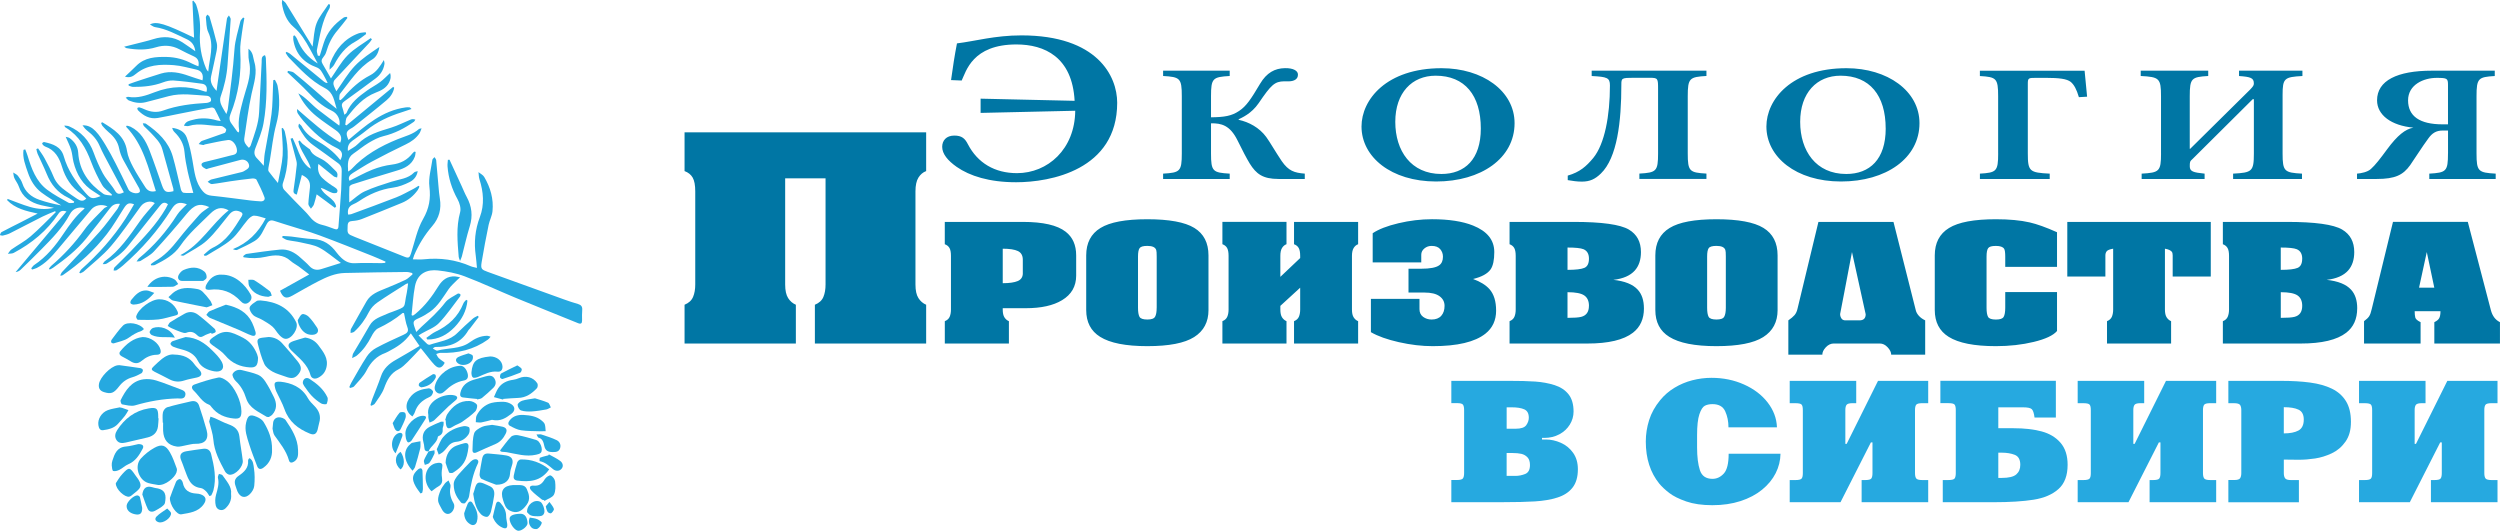 <?xml version="1.0" encoding="UTF-8"?><svg id="uuid-141c4e59-8be6-4103-8a9f-baee5cc650ab" xmlns="http://www.w3.org/2000/svg" viewBox="0 0 1077.7 228.81"><defs><style>.uuid-3e067fc9-e83f-4392-92c4-88ef8514d6c2{fill:#0076a4;}.uuid-cdd270e4-2588-4eb0-8672-aba2fb671bf4{fill:#26a9e0;}</style></defs><g id="uuid-d4b437a2-0306-4075-8261-a25fa43a693c"><path class="uuid-3e067fc9-e83f-4392-92c4-88ef8514d6c2" d="M1049.38,124.02l-3.24-15.37-3.34,15.37h6.59ZM1077.7,148.08h-28.31v-9.2c1.11-.53,1.83-1.14,2.16-1.83.33-.7.49-1.66.49-2.9h-11.12c0,1.1.08,2,.25,2.69.16.7.93,1.38,2.3,2.04v9.2h-24.38v-9.63c1.05-.76,1.78-1.47,2.21-2.12.43-.65.8-1.71,1.13-3.2l9.14-37.48h32.25l9.93,37.99c.65,2.54,1.96,4.28,3.93,5.24v9.2ZM992.44,131.85c0-2.06-.67-3.56-2.01-4.49-1.35-.93-3.76-1.4-7.23-1.4v11.06c2.82,0,4.78-.14,5.9-.43,2.23-.57,3.34-2.16,3.34-4.74M992.44,111.52c0-2.06-.78-3.42-2.36-4.09-1.18-.48-3.47-.72-6.89-.72v9.62c3.54,0,5.97-.29,7.28-.86,1.31-.57,1.96-1.89,1.96-3.95M1016.14,132.93c0,4.55-1.57,8.04-4.71,10.49-4,3.11-10.55,4.67-19.67,4.67h-33.53v-9.63c1.05-.43,1.76-1.07,2.11-1.94.36-.86.55-1.89.55-3.08v-23.13c0-1.53-.21-2.67-.65-3.41-.42-.74-1.1-1.28-2.01-1.62v-9.62h27.63c12.13,0,20.06,1.1,23.8,3.3,3.48,2.06,5.21,5.29,5.21,9.69,0,3.35-.89,6.01-2.65,7.97-1.97,2.2-5.05,3.54-9.24,4.02,4.92.53,8.43,1.94,10.52,4.24,1.77,1.92,2.65,4.6,2.65,8.04M953.02,119.21h-16.42v-9.12c0-.72-.13-1.25-.39-1.58-.53-.62-1.51-1.06-2.95-1.3v26.22c0,1.48.24,2.61.74,3.37.49.76,1.13,1.32,1.92,1.65v9.63h-27.63v-9.63c1.05-.43,1.75-1.07,2.11-1.94.36-.86.54-1.89.54-3.08v-26.22c-1.44.24-2.36.6-2.76,1.08-.39.48-.59,1.08-.59,1.8v9.12h-16.42v-23.55h61.85v23.55ZM886.74,142.69c-1.64,1.92-4.99,3.48-10.03,4.7-5.04,1.22-10.48,1.83-16.32,1.83-9.31,0-16.09-1.34-20.36-4.02-3.99-2.49-5.99-6.34-5.99-11.56v-23.55c0-5.36,2.05-9.3,6.15-11.81,4.09-2.52,10.83-3.77,20.2-3.77,5.77,0,10.62.46,14.55,1.36,3.15.72,7.08,2.13,11.8,4.24v14.94h-22.32v-4.37c0-1.82-.16-2.97-.49-3.45-.53-.81-1.7-1.22-3.54-1.22s-2.88.32-3.34.97c-.46.65-.69,1.85-.69,3.63v22.05c0,1.82.21,3.12.64,3.91.42.79,1.56,1.18,3.39,1.18s2.89-.38,3.34-1.15c.46-.77.69-2.11.69-4.02v-6.68h22.32v16.8ZM804.25,135.44l-5.9-26.79c-.92,4.98-2,10.65-3.24,17.02-1.25,6.37-1.87,9.6-1.87,9.7,0,.67.18,1.29.54,1.87.36.57.93.86,1.72.86h6.1c1.77,0,2.66-.89,2.66-2.66M829.91,152.89h-14.65c0-1-.5-2.06-1.52-3.16-1.01-1.1-2.14-1.65-3.39-1.65h-19.86c-1.25,0-2.38.54-3.4,1.61-1.01,1.08-1.52,2.14-1.52,3.2h-14.65v-14.79c1.18-.82,2.07-1.56,2.65-2.23.58-.67,1.01-1.56,1.27-2.65l9.05-37.56h32.35l9.63,38.13c.2.82.64,1.6,1.33,2.37.69.77,1.59,1.41,2.71,1.94v14.79ZM743.97,132.64v-22.05c0-1.48-.06-2.42-.2-2.8-.39-1.2-1.67-1.79-3.84-1.79-1.76,0-2.88.32-3.34.97-.46.65-.68,1.85-.68,3.63v22.05c0,1.82.21,3.12.64,3.91.42.79,1.56,1.18,3.39,1.18s2.89-.4,3.34-1.22c.46-.81.69-2.11.69-3.88M766.29,133.64c0,5.17-2.07,9.06-6.2,11.67-4.13,2.61-10.85,3.91-20.16,3.91s-16.09-1.34-20.35-4.02c-4-2.49-6-6.34-6-11.56v-23.55c0-5.36,2.05-9.3,6.15-11.81,4.09-2.52,10.83-3.77,20.2-3.77s16.19,1.25,20.25,3.74c4.07,2.49,6.1,6.44,6.1,11.85v23.55ZM684.97,131.85c0-2.06-.67-3.56-2.02-4.49-1.34-.93-3.75-1.4-7.23-1.4v11.06c2.82,0,4.78-.14,5.9-.43,2.23-.57,3.34-2.16,3.34-4.74M684.97,111.52c0-2.06-.79-3.42-2.36-4.09-1.18-.48-3.47-.72-6.88-.72v9.62c3.54,0,5.96-.29,7.27-.86,1.31-.57,1.97-1.89,1.97-3.95M708.67,132.93c0,4.55-1.58,8.04-4.73,10.49-4,3.11-10.55,4.67-19.67,4.67h-33.53v-9.63c1.05-.43,1.75-1.07,2.11-1.94.36-.86.54-1.89.54-3.08v-23.13c0-1.53-.22-2.67-.64-3.41-.42-.74-1.1-1.28-2.01-1.62v-9.62h27.63c12.13,0,20.06,1.1,23.8,3.3,3.47,2.06,5.21,5.29,5.21,9.69,0,3.35-.89,6.01-2.65,7.97-1.97,2.2-5.05,3.54-9.25,4.02,4.92.53,8.43,1.94,10.52,4.24,1.77,1.92,2.66,4.6,2.66,8.04M644.95,133.86c0,4.21-1.54,7.54-4.62,9.98-4.52,3.59-12.09,5.38-22.71,5.38-4.65,0-9.52-.57-14.6-1.72-5.08-1.15-9.09-2.59-12.05-4.31v-14.36h20.94v4.45c0,1.44.53,2.54,1.57,3.31,1.05.76,2.26,1.15,3.64,1.15,1.83,0,3.23-.54,4.18-1.61.95-1.08,1.42-2.51,1.42-4.27s-.72-3.11-2.16-4.17c-1.44-1.05-3.6-1.58-6.49-1.58h-6.89v-10.27h5.51c3.74,0,6.3-.48,7.67-1.44,1.11-.76,1.67-2.01,1.67-3.73,0-1.25-.39-2.34-1.18-3.27-.79-.93-2.03-1.4-3.74-1.4-1.18,0-2.21.37-3.1,1.11-.88.74-1.33,1.64-1.33,2.69v3.31h-20.94v-12.57c2.55-1.72,6.25-3.16,11.11-4.31,4.85-1.15,9.67-1.73,14.46-1.73,7.27,0,13.17.91,17.7,2.73,6.1,2.44,9.15,6.24,9.15,11.41,0,3.45-.53,5.94-1.58,7.47-1.31,1.87-3.83,3.25-7.57,4.16,3.15,1.15,5.51,2.61,7.08,4.38,1.9,2.16,2.85,5.22,2.85,9.2M585.46,148.08h-27.63v-9.63c1.05-.43,1.75-1.07,2.11-1.94.36-.86.54-1.89.54-3.08v-9.41l-8.55,7.83v1.58c0,1.48.24,2.61.73,3.37.49.76,1.13,1.32,1.92,1.65v9.63h-27.63v-9.63c1.05-.43,1.76-1.07,2.11-1.94.37-.86.55-1.89.55-3.08v-23.13c0-1.53-.22-2.67-.64-3.41s-1.1-1.28-2.02-1.62v-9.62h27.63v9.62c-.79.29-1.43.83-1.92,1.62-.49.79-.73,1.92-.73,3.41v9.05l8.55-8.11v-.93c0-1.53-.21-2.67-.64-3.41-.42-.74-1.09-1.28-2.01-1.62v-9.62h27.63v9.62c-.79.29-1.43.83-1.92,1.62-.49.79-.74,1.92-.74,3.41v23.13c0,1.48.24,2.61.74,3.37.49.76,1.13,1.32,1.92,1.65v9.63ZM498.63,132.64v-22.05c0-1.48-.06-2.42-.2-2.8-.39-1.2-1.67-1.79-3.83-1.79-1.77,0-2.88.32-3.34.97-.46.65-.69,1.85-.69,3.63v22.05c0,1.82.21,3.12.64,3.91.42.79,1.56,1.18,3.39,1.18s2.88-.4,3.34-1.22c.46-.81.68-2.11.68-3.88M520.96,133.64c0,5.17-2.07,9.06-6.2,11.67-4.13,2.61-10.85,3.91-20.16,3.91s-16.09-1.34-20.36-4.02c-4-2.49-6-6.34-6-11.56v-23.55c0-5.36,2.05-9.3,6.15-11.81,4.1-2.52,10.83-3.77,20.21-3.77s16.19,1.25,20.25,3.74c4.07,2.49,6.1,6.44,6.1,11.85v23.55ZM440.91,117.77v-5.82c0-1.82-.71-3.06-2.11-3.73-1.41-.67-3.59-1.01-6.54-1.01v14.87c2.88,0,5.05-.32,6.49-.94,1.44-.62,2.17-1.74,2.17-3.37M463.92,118.78c0,4.65-2.03,8.19-6.1,10.63-3.8,2.3-9.01,3.45-15.63,3.45h-9.93v.58c0,1.48.24,2.61.74,3.37.49.76,1.13,1.32,1.92,1.65v9.63h-27.63v-9.63c1.05-.43,1.75-1.07,2.11-1.94.36-.86.54-1.89.54-3.08v-23.13c0-1.53-.21-2.67-.64-3.41-.43-.74-1.1-1.28-2.02-1.62v-9.62h33.63c8.72,0,14.88,1.41,18.49,4.24,3.02,2.34,4.52,5.74,4.52,10.2v8.69ZM399.26,148.08h-47.98v-16.71c1.82-.75,3.05-1.87,3.67-3.37.62-1.49.93-3.28.93-5.36v-45.76h-17.41v45.76c0,2.58.43,4.53,1.28,5.86.85,1.33,1.96,2.29,3.33,2.87v16.71h-47.98v-16.71c1.82-.75,3.04-1.87,3.67-3.37.63-1.49.94-3.28.94-5.36v-40.15c0-2.67-.37-4.63-1.11-5.93-.74-1.29-1.91-2.22-3.5-2.81v-16.71h104.15v16.71c-1.36.5-2.47,1.44-3.33,2.81-.85,1.37-1.28,3.34-1.28,5.93v40.15c0,2.58.42,4.53,1.28,5.86.85,1.33,1.96,2.29,3.33,2.87v16.71ZM1055.28,53.6h-2.36c-9.83,0-14.85-3.52-14.85-10.34s6.79-9.69,12.29-9.69c4.62,0,4.92.22,4.92,3.09v16.95ZM1055.28,66.16c0,7.76-.79,8.26-8.06,8.69v2.3h28.62v-2.3c-7.48-.43-8.26-.93-8.26-8.69v-24.7c0-7.76.79-8.26,7.86-8.69v-2.3h-27.14c-14.85,0-23.6,4.24-23.6,12.78,0,6.32,6.1,10.92,15.73,11.78h-.1c-3.44.65-6.79,3.23-11.3,9.34-2.95,4.02-5.11,6.82-6.98,8.47-1.48,1.36-4.23,1.87-5.99,2.01v2.3h8.45c8.06,0,11.41-1.73,14.46-5.96,2.45-3.52,4.91-7.54,7.87-11.56,1.57-2.15,3.24-3.37,6.19-3.37h2.26v9.91ZM931.58,66.16c0,7.76-.79,8.26-8.36,8.69v2.3h27.14v-2.3c-4.92-.5-6.39-.93-6.39-3.16,0-1.79,0-2.16,1.27-3.23l25.87-25.71h.49v23.41c0,7.76-.79,8.26-8.95,8.69v2.3h29.69v-2.3c-7.57-.43-8.36-.93-8.36-8.69v-25.28c0-7.18.79-7.68,8.55-8.11v-2.3h-27.33v2.3c4.92.36,6.39.79,6.39,3.16,0,.86-.29,1.29-1.57,2.65l-25.86,25.56h-.2v-22.69c0-7.76.78-8.26,7.96-8.69v-2.3h-29.1v2.3c7.96.43,8.75.93,8.75,8.69v24.7ZM861.37,66.16c0,7.76-.79,8.26-7.87,8.69v2.3h30.09v-2.3c-8.65-.43-9.44-.93-9.44-8.69v-29.94c0-2.66.2-2.66,3.93-2.66h3.83c5.8,0,9.05.43,10.72,1.73,1.47,1.22,2.55,3.23,3.54,6.6l3.54-.21c-.49-4.74-.99-9.98-1.08-11.2h-45.14v2.3c7.08.43,7.87.93,7.87,8.69v24.7ZM812.89,55.39c0,13.29-6.88,19.61-17.01,19.61-13.07,0-19.86-9.98-19.86-22.48s7.18-19.89,17.4-19.89c12.58,0,19.46,8.48,19.46,22.77M795.98,29.4c-23.8,0-34.52,13.57-34.52,25.13,0,13.14,12.78,23.71,32.16,23.71s33.83-9.99,33.83-25.14c0-13.94-13.87-23.7-31.47-23.7M686.14,30.47v2.3c6.69.36,7.87.72,7.87,4.09,0,13.07-2.27,25.2-7.18,31.23-3.05,3.66-5.8,6.11-11.01,7.61v1.95c2.26.36,3.93.64,6.1.64,3.44,0,5.7-1.08,8.16-3.46,7.08-6.82,8.85-22.41,8.85-38.28,0-2.87.1-3.02,5.41-3.02h6.68c3.74,0,3.74.22,3.74,5.03v27.58c0,7.76-.79,8.26-8.06,8.69v2.3h28.91v-2.3c-7.28-.43-8.06-.93-8.06-8.69v-24.7c0-7.76.79-8.26,8.06-8.69v-2.3h-49.47ZM638.35,55.39c0,13.29-6.88,19.61-17.01,19.61-13.08,0-19.86-9.98-19.86-22.48s7.18-19.89,17.4-19.89c12.59,0,19.47,8.48,19.47,22.77M621.44,29.4c-23.8,0-34.52,13.57-34.52,25.13,0,13.14,12.78,23.71,32.15,23.71s33.83-9.99,33.83-25.14c0-13.94-13.86-23.7-31.46-23.7M509.45,66.16c0,7.76-.79,8.26-8.06,8.69v2.3h28.71v-2.3c-7.27-.43-8.06-.93-8.06-8.69v-13c4.43-.07,8.17.79,11.41,7.33,2.07,4.24,4.03,7.97,5.31,10.05,2.76,4.38,5.51,6.61,12.39,6.61h11.31v-2.3c-4.52-.36-6.98-1.15-9.93-5.39-2.85-4.24-5.11-8.26-6.69-10.41-2.95-4.02-7.47-6.46-11.9-7.4v-.22c1.28-.65,5.51-2.37,8.65-6.97,5.41-7.97,6.89-9.33,11.01-9.41h2.27c1.86-.07,3.73-.86,3.64-2.94,0-1.58-1.96-2.8-5.61-2.73-4.33.07-7.87,1.94-10.72,6.75-3.93,6.61-5.9,9.63-9.05,11.71-3.24,2.16-6.29,2.66-12.09,2.73v-9.12c0-7.76.79-8.26,8.06-8.69v-2.3h-28.71v2.3c7.28.43,8.06.93,8.06,8.69v24.7ZM414.56,34.71c1.91-3.91,4.59-15.55,23.58-15.55,12.11,0,24.09,5.4,25.11,24.3l-40.53-.93v6.14l40.79-.93c-.13,16.57-11.86,26.9-25.11,26.9-9.56,0-16.95-4.37-21.16-12.47-1.27-2.52-2.68-3.73-5.86-3.73-3.44,0-5.22,2.14-5.22,4.84,0,3.07,2.42,5.96,6.24,8.65,5.61,3.91,14.02,6.63,25.62,6.63,14.65,0,43.58-5.23,43.58-34.27,0-11.45-8.54-29.04-41.29-29.04-11.47,0-20.01,2.51-27.78,3.45-1.02,5.21-1.78,10.24-2.55,15.82l4.59.19Z"/><path class="uuid-cdd270e4-2588-4eb0-8672-aba2fb671bf4" d="M625.64,164.17h24.12c5.06,0,9.08.1,12.06.31,2.98.21,5.75.72,8.32,1.53,2.56.82,4.57,2.14,6.02,3.96,1.45,1.83,2.17,4.31,2.17,7.45,0,2-.54,3.87-1.62,5.62s-2.58,3.15-4.51,4.18c-1.92,1.03-4.07,1.55-6.46,1.55h-1.02v.69h1.64c2.17,0,4.32.47,6.48,1.42s3.91,2.39,5.29,4.32c1.37,1.93,2.06,4.3,2.06,7.09,0,3.36-.78,6.01-2.34,7.97-1.55,1.96-3.75,3.37-6.57,4.25s-6.04,1.42-9.65,1.64c-3.61.22-8.17.33-13.66.33h-22.33v-9.56h2.45c1.36,0,2.21-.23,2.55-.69.34-.46.51-1.23.51-2.3v-27.2c0-1.07-.17-1.83-.49-2.28-.33-.45-1.19-.67-2.57-.67h-2.45v-9.63ZM649.47,184.82h3.87c2.33,0,3.87-.51,4.6-1.54.73-1.03,1.1-2.1,1.1-3.22,0-1.82-.65-3.02-1.95-3.6-1.3-.58-3.1-.87-5.38-.87h-2.22v9.23ZM649.47,205.15h3.79c1.44,0,2.84-.28,4.22-.83,1.37-.56,2.06-1.84,2.06-3.86,0-1.45-.36-2.56-1.09-3.33-.73-.76-1.61-1.26-2.64-1.49s-2.29-.35-3.78-.35h-2.55v9.85Z"/><path class="uuid-cdd270e4-2588-4eb0-8672-aba2fb671bf4" d="M745.21,195.59h22.33c-.05,2.94-.74,5.74-2.08,8.39s-3.29,5.02-5.86,7.12c-2.57,2.09-5.67,3.73-9.31,4.91s-7.68,1.77-12.13,1.77-8.16-.54-11.28-1.62c-3.11-1.08-5.55-2.3-7.3-3.65-1.75-1.35-3.17-2.68-4.27-3.99-3.89-4.79-5.84-10.85-5.84-18.17,0-3.14.48-6.23,1.44-9.27s2.55-5.9,4.76-8.58c1.75-2.14,3.82-3.93,6.2-5.36,2.38-1.44,4.93-2.51,7.64-3.21,2.71-.7,5.47-1.06,8.27-1.06,5.04,0,9.7.95,13.99,2.86s7.7,4.5,10.23,7.77,3.87,6.84,4.01,10.71h-20.9c0-2.56-.47-4.86-1.41-6.92-.94-2.06-2.77-3.08-5.49-3.08-1.29,0-2.38.23-3.28.69-.9.46-1.68,1.68-2.35,3.67-.67,1.98-1,4.98-1,8.99v5.33c0,4.06.41,7.33,1.22,9.81.82,2.48,2.62,3.72,5.42,3.72,1.85,0,3.47-.76,4.87-2.28,1.4-1.52,2.1-4.37,2.1-8.56Z"/><path class="uuid-cdd270e4-2588-4eb0-8672-aba2fb671bf4" d="M771.52,164.17h28.66v9.63h-1.56c-1.36,0-2.22.23-2.58.69-.37.46-.55,1.22-.55,2.26v14.58h.58l13.51-27.16h21.63v9.63h-2.55c-1.41,0-2.29.23-2.63.68-.34.45-.51,1.21-.51,2.28v27.19c0,1.07.18,1.84.53,2.3.35.46,1.22.69,2.61.69h2.55v9.56h-28.7v-9.56h1.56c1.43,0,2.31-.23,2.63-.69.33-.46.49-1.23.49-2.3v-13.23h-.69l-13.1,25.78h-21.89v-9.56h2.52c1.29,0,2.14-.19,2.54-.57.4-.38.6-1.18.6-2.42v-27.19c0-1.26-.2-2.07-.6-2.42-.4-.35-1.25-.53-2.54-.53h-2.52v-9.63Z"/><path class="uuid-cdd270e4-2588-4eb0-8672-aba2fb671bf4" d="M886.24,164.17v15.82h-9.19c-.24-1.89-.64-3.1-1.2-3.62-.56-.52-1.83-.78-3.8-.78h-10.62v9.01h6.64c4.55,0,8.53.45,11.95,1.35,3.42.9,6.16,2.53,8.21,4.89,2.06,2.36,3.08,5.53,3.08,9.52,0,4.62-1.31,8.11-3.94,10.45-2.63,2.35-6.2,3.88-10.73,4.6-4.52.72-10.28,1.08-17.26,1.08h-21.89v-9.56h2.48c1.44,0,2.32-.23,2.64-.69s.49-1.23.49-2.3v-27.2c0-1.07-.16-1.83-.47-2.28-.32-.45-1.21-.67-2.67-.67h-3.5v-9.63h49.77ZM861.43,206.02h1.49c3.02,0,5.1-.5,6.26-1.51s1.73-2.38,1.73-4.13c0-2.25-.8-3.69-2.39-4.31-1.59-.62-3.46-.93-5.6-.93h-1.49v10.87Z"/><path class="uuid-cdd270e4-2588-4eb0-8672-aba2fb671bf4" d="M895.66,164.17h28.66v9.63h-1.56c-1.36,0-2.22.23-2.58.69-.37.46-.55,1.22-.55,2.26v14.58h.58l13.51-27.16h21.63v9.63h-2.55c-1.41,0-2.29.23-2.63.68-.34.45-.51,1.21-.51,2.28v27.19c0,1.07.18,1.84.53,2.3.35.46,1.22.69,2.61.69h2.55v9.56h-28.7v-9.56h1.56c1.43,0,2.31-.23,2.63-.69.33-.46.49-1.23.49-2.3v-13.23h-.69l-13.1,25.78h-21.89v-9.56h2.52c1.29,0,2.14-.19,2.54-.57.4-.38.6-1.18.6-2.42v-27.19c0-1.26-.2-2.07-.6-2.42-.4-.35-1.25-.53-2.54-.53h-2.52v-9.63Z"/><path class="uuid-cdd270e4-2588-4eb0-8672-aba2fb671bf4" d="M960.6,216.49v-9.56h2.45c1.41,0,2.29-.26,2.62-.78.34-.52.51-1.26.51-2.2v-27.19c0-.92-.17-1.65-.51-2.17-.34-.52-1.22-.78-2.62-.78h-2.45v-9.63h22.62c4.77,0,8.97.24,12.61.73,3.64.49,6.76,1.36,9.38,2.63s4.64,3.06,6.08,5.38,2.15,5.3,2.15,8.92-.79,6.34-2.37,8.57c-1.58,2.24-3.56,3.91-5.93,5.02-2.37,1.11-4.75,1.84-7.15,2.21-2.39.36-4.75.55-7.06.55l-6.42-.07v5.84c0,.95.18,1.68.55,2.21s1.23.78,2.59.78h3.36v9.56h-30.39ZM984.5,175.52v11.31c2.7,0,4.81-.42,6.33-1.25,1.52-.84,2.28-2.41,2.28-4.71,0-2.13-.75-3.56-2.25-4.27-1.49-.72-3.62-1.07-6.37-1.07Z"/><path class="uuid-cdd270e4-2588-4eb0-8672-aba2fb671bf4" d="M1016.94,164.17h28.66v9.63h-1.56c-1.36,0-2.22.23-2.58.69-.37.46-.55,1.22-.55,2.26v14.58h.58l13.51-27.16h21.63v9.63h-2.55c-1.41,0-2.29.23-2.63.68-.34.45-.51,1.21-.51,2.28v27.19c0,1.07.18,1.84.53,2.3.35.46,1.22.69,2.61.69h2.55v9.56h-28.7v-9.56h1.56c1.43,0,2.31-.23,2.63-.69.33-.46.49-1.23.49-2.3v-13.23h-.69l-13.1,25.78h-21.89v-9.56h2.52c1.29,0,2.14-.19,2.54-.57.4-.38.6-1.18.6-2.42v-27.19c0-1.26-.2-2.07-.6-2.42-.4-.35-1.25-.53-2.54-.53h-2.52v-9.63Z"/><g id="uuid-f3a25a43-b181-4bc4-8047-9a9a14ee3be2"><path class="uuid-cdd270e4-2588-4eb0-8672-aba2fb671bf4" d="M53.45,83c-2.1-3.94-4.22-7.87-6.3-11.82-1.45-2.75-2.99-5.46-4.21-8.31-1.15-2.69-2.95-4.71-5.21-6.44-.84-.64-1.55-1.46-2.16-2.39,2.38-.18,4.21,1.02,5.6,2.46,1.69,1.75,3.02,3.89,4.3,5.99,1.58,2.6,3.01,5.31,4.4,8.02,1.89,3.7,3.72,7.43,5.51,11.18.67,1.41,3.92,2.25,4.84,1.06.24-.31,0-1.16-.25-1.63-2.26-4.08-4.64-8.09-6.84-12.2-.81-1.52-1.44-3.21-1.77-4.89-.59-3.01-2.27-5.17-4.54-7.06-.95-.79-1.8-1.72-2.62-2.65-.31-.35-.43-.87-.64-1.32.37-.18.52-.31.58-.27,4.85,2.97,9.64,5.88,10.61,12.33.36,2.39,1.47,4.75,2.61,6.93,1.55,2.97,3.43,5.77,5.22,8.62.97,1.55,2.33,2.35,4.61,1.76-3.21-9.83-5.35-19.97-12.86-27.75.1-.15.2-.31.31-.46.55.15,1.15.22,1.65.48,4.31,2.15,6.54,6.02,8.18,10.26,1.9,4.92,3.58,9.93,5.33,14.91,1.03,2.94,1.78,3.38,4.94,2.62,0-.32.08-.7-.01-1.02-1.58-5.69-3.19-11.37-4.75-17.07-.81-2.97-3.01-4.94-4.98-7.08-.93-1.01-1.99-1.88-2.93-2.88-.28-.3-.34-.8-.51-1.2.45.04,1-.07,1.32.15,5.24,3.57,9.77,7.8,11.59,14.11,1.36,4.7,2.31,9.52,3.51,14.26.14.55.68,1.34,1.12,1.4,1.32.19,2.68.07,4.23.07-.85-3.19-1.75-6.15-2.41-9.16-.61-2.79-1.13-5.62-1.39-8.46-.31-3.5-1.88-6.23-4.33-8.61-.47-.46-.79-1.08-.98-1.82,2.85.35,5.31,1.58,6.28,4.16,1.19,3.16,1.85,6.55,2.46,9.89.87,4.7,1.15,9.54,4.55,13.39,1.02,1.16,2.11,1.65,3.67,1.81,5.69.58,11.36,1.39,17.03,2.09,1.36.17,2.73.25,4.1.34,1.28.08,2.11-.66,1.68-1.8-.97-2.59-2.18-5.1-3.44-7.56-.2-.39-1.24-.56-1.86-.49-3.09.33-6.17.74-9.24,1.18-2.71.39-5.4.93-8.11,1.23-.57.06-1.22-.63-1.83-.98.55-.35,1.06-.87,1.66-1.02,4.39-1.11,8.8-2.14,13.19-3.22.41-.1.8-.34,1.17-.57,1.05-.66,2.31-1.21,1.71-2.86-.52-1.43-2.03-2.19-3.66-1.76-4.57,1.2-9.14,2.44-13.7,3.66-.36.1-.82.38-1.06.26-.67-.36-1.5-.76-1.81-1.38-.47-.94.26-1.41,1.18-1.64,3.74-.91,7.48-1.81,11.2-2.8,1.24-.33,2.92-.33,2.76-2.36-.18-2.25-1.98-4.56-3.83-4.33-3.36.43-6.68,1.25-10.01,1.91-.24.05-.47.29-.69.26-.67-.09-1.32-.27-1.98-.42.47-.47.85-1.16,1.41-1.36,3.26-1.2,6.58-2.24,9.84-3.46.37-.14.77-1.42.58-1.61-.6-.62-1.47-1.37-2.23-1.36-4.64.06-9.28-1.48-13.93,0-.53.17-1.18-.05-2.02-.11.77-1.99,2.43-2.15,3.81-2.54,3.5-1,7.02-.76,10.5.26.39.11.8.15,1.55.28-.94-1.94-1.7-3.62-2.59-5.22-.2-.37-.94-.72-1.36-.64-4.64.85-9.26,1.78-13.89,2.69-3.11.61-6.2,1.31-9.32,1.83-3.45.57-6.17-.96-8.5-3.32-.21-.22-.36-.72-.25-.96.09-.2.64-.35.92-.27.71.18,1.41.47,2.08.78,2.65,1.21,5.32,1.57,8.14.55,6.03-2.19,12.32-2.9,18.68-3.28.68-.04,1.81-.48,1.89-.9.24-1.2-.61-2.09-1.79-2.17-5.45-.34-10.92-1.27-16.36.14-3.37.87-6.72,1.82-10.1,2.65-2.44.59-4.83.18-7.12-.76-.47-.19-.81-.69-1.4-1.22.53-.19.82-.4,1.06-.36,4.05.73,7.77-.55,11.42-1.98,7.15-2.78,14.3-2.92,21.51-.36.28.1.58.11.87.16.48-1.91-.22-3.24-1.99-3.47-4.07-.55-8.15-1.1-12.24-1.39-1.5-.11-3.13.28-4.55.81-4.16,1.57-8.47,1.98-12.85,1.95-.65,0-1.3-.35-1.95-.54l-.03-.61c.94-.34,1.88-.7,2.83-1.01,3.72-1.21,7.42-2.47,11.16-3.6,4.13-1.24,8.12-.39,12.05,1.03,1.91.69,3.87,1.27,5.82,1.9.55-2.55-.41-4.16-2.71-4.65-3.23-.68-6.44-1.66-9.7-1.9-5.75-.42-11.47-.22-16.29,3.76-1.14.94-2.47,1.88-4.72,1.2,1.8-1.71,3.36-3.13,4.85-4.63,3.7-3.73,8.39-3.95,13.19-3.86,3.87.08,7.48,1.09,10.9,2.88.87.45,1.8.78,2.73,1.17.42-2.19-.27-3.51-1.97-4.29-2.09-.96-4.16-1.96-6.19-3.04-3.27-1.75-6.7-1.95-10.14-.89-4.25,1.31-8.47,1.12-12.74.37-.16-.03-.3-.18-.99-.61,1.78-.45,3.14-.78,4.49-1.13,2.7-.7,5.43-1.3,8.09-2.14,4.42-1.4,8.6-1.15,12.54,1.37,1.8,1.15,3.53,2.43,5.56,3.84-.31-2.71-1.7-4.26-3.67-5.17-4.43-2.07-8.75-4.48-13.71-5.23-.7-.11-1.32-.67-2.18-1.13,2.81-1.52,6.52-.36,19.03,5.7-.24-5.38-.47-10.54-.7-15.71.12-.09.24-.18.36-.28.43.6,1.03,1.13,1.26,1.8,1.34,3.87,1.87,7.87,1.63,11.95-.33,5.39.57,10.54,2.63,15.51.2.48.47.93.94,1.33.46-5.68,2.71-11.25,0-16.98-.89-1.88-.78-4.25-1.03-6.4-.04-.36.41-.78.63-1.18.33.31.85.57.96.95,1.09,3.75,2.2,7.51,3.11,11.31.28,1.16.11,2.49-.13,3.69-.71,3.6-1.57,7.16-2.33,10.75-.52,2.45.61,4.35,2.37,6.16.14-1.01.27-2.01.41-3.02,1.35-9.36,2.68-18.72,4.07-28.08.07-.5.56-.93.85-1.39.27.54.79,1.1.76,1.62-.4,6.52-.91,13.04-1.35,19.56-.33,4.82-1.43,9.44-3.04,13.99-.31.88-.16,2.09.18,3,.51,1.36,1.37,2.58,2.34,4.32.32-1,.56-1.49.62-2,1.13-8.63,2.29-17.25,2.89-25.94.28-4.04,1.59-8.01,2.53-12,.14-.61.77-1.1,1.17-1.65.18.08.36.15.55.23-.35,2.09-.76,4.18-1.02,6.28-.33,2.71-.9,5.45-.74,8.14.55,9.35-.73,18.36-4.24,27.04-.61,1.52-.5,2.74.44,4,.85,1.15,1.66,2.33,2.5,3.49.1.13.31.18.62.35.08-.33.24-.61.2-.86-.72-4.58.59-8.88,1.7-13.22,1.29-5.03,3.57-9.89,2.8-15.29-.14-.98-.39-1.95-.46-2.94-.08-1.13-.02-2.26-.02-3.78,2.13,1.66,1.94,3.82,2.5,5.63,1.47,4.72-.16,9.15-1.15,13.72-1.38,6.36-2.21,12.84-3.17,19.29-.24,1.64.75,2.9,2,4.09.32-.4.64-.64.74-.95,1.57-4.71,3.43-9.35,3.67-14.41.34-7.22.69-14.44,1.1-21.65.06-1.05-.32-2.45,1.43-2.95.14.46.35.85.37,1.24.41,9.41.67,18.83-1.01,28.13-.66,3.69-2.18,7.25-3.52,10.79-.67,1.76-.54,3.09.79,4.4.9.89,1.7,1.88,2.83,3.13.16-2.1.17-3.76.44-5.38.94-5.64,2.16-11.23,2.9-16.9.53-4.04.46-8.16.66-12.24.04-.8.08-1.6.12-2.4.23-.04.46-.08.7-.13.39.86.97,1.68,1.14,2.58,1.06,5.57.95,11.02-.57,16.6-1.4,5.14-1.9,10.52-2.8,15.79-.17.97-.43,1.93-.56,2.91-.07.53-.17,1.22.1,1.59,1.19,1.63,2.5,3.18,3.98,5,.77-4.29,1.79-8.07,2.04-11.9.25-3.86-.26-7.77-.43-11.66.17-.06.33-.12.5-.18.29.53.72,1.02.86,1.59,1.85,7.55,1.77,15.01-.87,22.4-.26.74,0,2.05.53,2.63,2.9,3.16,5.96,6.17,8.95,9.24.65.67,1.3,1.34,1.86,2.07,1.44,1.88,3.13,3.29,5.54,3.85,1.81.42,3.56,1.12,5.31,1.75,1.06.39,1.72.23,1.81-1,.4-5.27.83-10.53,1.17-15.8.17-2.67.1-5.35.23-8.03.08-1.51-.4-2.66-1.62-3.54-3.58-2.59-7.11-5.24-10.73-7.77-2.8-1.96-4.56-4.7-6.17-7.59-.22-.39-.17-.91.13-1.64.38.36.87.66,1.12,1.09,1.43,2.58,3.47,4.47,6.03,5.93,4,2.3,7.79,4.9,10.64,8.69,1.31-2.23.89-4.03-1.39-5.12-5.8-2.78-10.38-7.02-14.54-11.79-.86-.98-1.64-2.04-2.35-3.12-.33-.51-.42-1.18-.35-1.98,6,5.15,11.75,10.5,18.57,14.49.97-2.07.31-3.78-1.93-5.37-2.79-1.98-5.66-3.87-8.31-6.02-3.29-2.67-5.95-5.92-7.81-9.87,3.33,1.85,5.7,4.86,8.64,7.14,2.98,2.32,6.03,4.54,9.03,6.79.64-2.42-.69-5.23-3.25-6.43-4.15-1.94-7.41-4.94-10.49-8.25-2.19-2.35-4.62-4.48-6.94-6.71-.56-.54-1.14-1.07-1.7-1.61.08-.2.17-.4.25-.6.85.24,1.89.24,2.52.75,3,2.4,5.91,4.92,8.82,7.44,3.18,2.76,6.32,5.56,9.66,8.18-1.11-3.34-1.25-6.97-5.09-8.95-6.11-3.14-10.73-8.23-15.46-13.09-.58-.6-.97-1.38-1.45-2.08.12-.15.23-.31.35-.46.51.26,1.08.44,1.51.8,4.91,4.01,9.8,8.05,14.71,12.08.37.3.78.54,1.54.57-.23-.49-.43-.99-.69-1.46-.71-1.31-1.37-2.66-2.21-3.88-.41-.6-1.11-1.14-1.79-1.39-5.65-2.02-9.13-5.87-10.11-11.84-.09-.57-.01-1.16-.01-1.75.2-.08.4-.15.6-.23.36.54.83,1.04,1.06,1.63,1.7,4.29,4.39,7.75,8.88,10.49-1.27-2.36-2.29-4.26-3.31-6.15-1.93-3.55-3.96-6.95-7.15-9.65-3.03-2.57-4.4-6.25-5-10.17-.04-.29.06-.59.16-1.47.72.66,1.24.98,1.53,1.43,3.6,5.81,7.17,11.64,10.75,17.46.19.31.38.62.78,1.29.59-3.77.6-7.14,1.74-10.08,1.15-2.98,3.4-5.53,5.16-8.27.21.08.43.16.64.25-.07.53,0,1.15-.24,1.58-3.31,5.53-4.1,11.81-5.42,17.93-.16.77.25,1.66.4,2.49l.82.06c.55-1.78,1.12-3.56,1.66-5.35,1.46-4.81,4.58-8.33,8.62-11.13.34-.24.85-.23,1.29-.34.13.16.25.32.38.47-1.39,1.75-2.71,3.56-4.18,5.25-2.43,2.78-3.99,5.97-5,9.49-.23.8-.71,1.6-1.26,2.23-.82.94-.92,1.8-.29,2.86,1.28,2.17,2.52,4.36,3.61,6.26,2.25-3.2,4.29-7.02,7.2-9.98,2.86-2.92,6.61-4.97,9.96-7.4.16.18.33.35.49.53-.36.5-.68,1.05-1.1,1.5-5,5.35-10.04,10.67-15.01,16.05-.4.44-.57,1.36-.43,1.97.23.99.79,1.9,1.22,2.87,2.7-3.78,4.93-7.73,7.97-10.93,3.03-3.19,6.86-5.62,10.57-8.16-.32,2.28-1.28,4.29-3.09,5.38-6.02,3.63-9.61,9.47-13.82,14.75-.46.58-.29,1.68-.4,2.53.18.09.36.18.55.27.46-.43.97-.81,1.38-1.29,3.26-3.81,6.91-7.14,11.41-9.45,2.75-1.41,4.25-3.88,5.92-6.58.09.58.33,1.19.24,1.74-.42,2.57-1.71,4.64-3.8,6.19-4.45,3.29-8.88,6.61-13.39,9.81-1.04.74-1.42,1.42-1,2.61.35.98.57,2,.92,3.25.4-.35.83-.54.95-.85,1.72-4.33,5.24-7.02,8.84-9.6,1.81-1.3,3.83-2.32,5.62-3.65,1.46-1.08,2.71-2.44,4.29-3.89.51,1.55.2,2.83-.44,4.09-1.21,2.42-3.44,3.47-5.8,4.38-5.33,2.07-8.93,6.22-12.33,10.53-.63.8-.53,2.17-.77,3.27.18.1.36.2.54.31,6.71-5.54,13.42-11.08,20.13-16.62.15.14.3.27.44.41-.39,2.15-1.62,3.95-3.23,5.31-4.61,3.89-9.37,7.6-14.07,11.38-.24.19-.49.39-.76.53-2.72,1.47-2.97,2.2-1.65,5.28,7.37-6.23,14.61-12.69,24.69-14.05.55-.07,1.12-.06,1.67-.01.19.02.35.28.82.7-1.55.52-2.83.97-4.13,1.38-5.56,1.75-10.77,4.13-15.33,7.85-1.92,1.57-3.99,2.96-6,4.42-1.38,1.01-2.23,2.25-1.97,4.41,1.56-1.04,3.09-1.72,4.16-2.84,4.01-4.16,9.28-5.56,14.52-7.19,2.88-.9,5.6-2.32,8.41-3.47.56-.23,1.19-.26,2,.02-.22.32-.37.74-.67.95-4,2.8-8.24,5.01-13.06,6.17-2.24.54-4.4,1.7-6.41,2.9-2.29,1.36-4.34,3.12-6.55,4.62-2.77,1.87-2.46,4.62-2.29,7.75.61-.43,1.08-.65,1.4-1.01,5.57-6.03,12.54-9.95,20.03-12.97,3.16-1.27,6.51-2.03,9.14-4.39.15-.13.44-.11,1.09-.25-.39.93-.56,1.62-.94,2.18-1.48,2.16-3.5,3.59-5.87,4.73-4.93,2.35-9.8,4.84-14.62,7.41-2.79,1.49-5.44,3.25-8.15,4.89-1.41.85-2.23,1.92-1.51,3.39,3.34-1.65,6.51-3.46,9.88-4.79,2.69-1.06,5.57-1.84,8.44-2.19,3.7-.46,6.61-1.97,8.87-4.87.22-.28.51-.49.77-.73.19.05.39.09.58.14-.12.71-.13,1.47-.39,2.13-1.38,3.56-4.39,4.95-7.8,5.95-6.38,1.88-12.72,3.89-19.07,5.9-.52.16-1.29.69-1.31,1.08-.13,2.26-.06,4.52-.06,6.68,2.27-1.66,4.27-3.64,6.67-4.74,3.7-1.71,7.64-2.91,11.53-4.16,3.39-1.09,7.14-1.23,9.83-4.04.26-.27.8-.29,1.48-.52-.36,2.36-1.78,3.85-3.46,4.7-2.24,1.13-4.7,2.08-7.17,2.41-5.46.74-10.26,2.84-14.75,5.88-.77.52-1.61.94-2.46,1.32-1.87.84-2.53,2.24-2.16,4.42.5-.06.98-.03,1.39-.19,6.47-2.39,12.95-4.72,19.37-7.24,2.58-1.01,5-2.42,7.47-3.68.74-.38,1.42-.86,2.13-1.3.13.12.26.23.39.35-.24.5-.41,1.05-.73,1.49-1.78,2.48-4.05,4.38-6.89,5.54-5.75,2.35-11.49,4.71-17.27,6.97-1.25.49-2.64.73-3.99.82-1.36.1-2,.51-2.07,1.98-.17,3.55-.24,3.56,3.09,4.9,7.15,2.86,14.31,5.71,21.47,8.56,1.75.7,2.17.37,2.75-1.43,1.61-5.01,2.64-10.38,5.21-14.86,2.63-4.6,3.36-8.81,2.72-13.96-.47-3.75.75-7.72,1.29-11.58.06-.41.61-.75.93-1.13.24.44.66.87.71,1.33.37,3.78.66,7.57,1,11.35.16,1.73.29,3.48.58,5.19.74,4.46-.32,8.4-3.25,11.81-3.27,3.8-5.87,8-7.83,12.61-.19.45-.31.92-.58,1.77,1.73,0,3.25.14,4.73-.02,7.02-.75,13.76.15,20.24,2.99.71.31,1.51.41,2.68.72-.19-1.95-.28-3.6-.51-5.23-.82-5.72-.3-11.24,1.77-16.69,2.04-5.4,1.54-10.87-.18-16.3-.31-.97-.29-2.05-.42-3.07.84.68,1.95,1.2,2.47,2.08,2.69,4.54,4.1,9.49,3.57,14.79-.2,2-1.26,3.9-1.67,5.89-1.09,5.35-2.14,10.72-3.02,16.11-.46,2.8-.02,3.18,2.57,4.11,10.99,3.96,21.97,7.94,32.96,11.9,1.99.72,4,1.38,6.03,1.97,1.35.4,1.93,1.13,1.81,2.57-.13,1.49-.09,2.99-.06,4.48.02,1.32-.51,1.71-1.73,1.21-9.04-3.67-18.1-7.28-27.11-11.01-7.29-3.02-14.43-6.4-21.8-9.19-3.67-1.39-7.68-2.12-11.6-2.54-4.14-.45-8.65.88-9.8,6.79-.8,4.1-1,8.32-1.47,12.48.19.08.38.16.57.25.36-.26.74-.49,1.08-.77,4.08-3.37,7.21-7.54,9.97-12.01,1.64-2.65,3.88-4.37,7.19-4.15.59.04,1.18.21,2.12.38-.61.55-.97.84-1.28,1.17-1.24,1.28-2.64,2.45-3.65,3.9-2.45,3.52-4.54,7.34-8.16,9.86-1.47,1.02-3.04,1.95-4.68,2.67-2.45,1.07-2.72,1.49-1.8,4.08.18.51.36,1.02.67,1.88.85-.85,1.49-1.54,2.19-2.18,3.62-3.32,7.28-6.55,10.29-10.52,1.27-1.68,3.54-2.61,5.41-3.82.23-.15.82.02,1.08.24.15.12.09.73-.09.96-2.99,3.89-5.75,8-9.13,11.51-1.9,1.97-4.82,2.96-7.28,4.39-.45.26-.89.54-1.5.91,1.37,1.36,2.51,2.56,3.73,3.68.27.25.85.44,1.17.33,4.06-1.41,8.57-1.74,11.85-5.06,2.14-2.16,4.42-4.18,6.7-6.21.59-.52,1.38-.81,2.08-1.21.14.17.29.34.43.52-1.25,1.65-2.5,3.29-3.76,4.93-.23.3-.55.53-.73.84-3.13,5.43-8.09,7.24-14.03,7.16-.36,0-.71.11-1.28.66.67.33,1.45,1.06,2,.91,4.63-1.26,9.82-.59,13.92-3.58,2.26-1.64,4.58-2.72,7.34-2.81.55-.02,1.1.25,1.65.39-.37.42-.68.92-1.13,1.24-6.13,4.38-13.03,5.99-20.46,5.73-.61-.02-1.23.33-1.85.5.35.59.6,1.28,1.07,1.74.71.69,1.58,1.2,2.38,1.8.09.07.13.21.18.32-1.23,2.33-2.64,2.66-4.4.79-1.57-1.67-2.93-3.54-4.38-5.32-.41-.51-.82-1.02-1.49-1.85-2.01,2.12-3.79,4.1-5.69,5.96-1.2,1.17-2.44,2.43-3.91,3.15-3.51,1.72-4.97,4.7-6.23,8.16-.87,2.39-2.59,4.49-4.01,6.66-.29.43-.97.61-1.47.9-.14-.1-.27-.19-.41-.29.27-.88.48-1.78.81-2.64,1.23-3.26,2.61-6.46,3.72-9.76,1.13-3.37,3.48-5.46,6.46-7.12,3.35-1.87,6.63-3.88,10.19-5.97-1.29-1.87-2.43-3.51-3.76-5.44-2.61,3.84-6.09,5.97-9.74,7.86-.39.2-.77.42-1.17.57-3.84,1.36-6.34,3.99-8.21,7.63-1.3,2.53-3.5,4.62-5.38,6.83-.34.4-1.11.45-1.68.66-.11-.13-.22-.26-.33-.4.26-.6.48-1.22.8-1.78,2.21-3.82,4.32-7.71,6.74-11.39.97-1.48,2.45-2.84,4.01-3.68,3.82-2.07,7.81-3.85,11.76-5.66,1.53-.7,2.46-1.34,1.7-3.33-.74-1.93-.99-4.06-1.44-6.01-.36-.05-.53-.12-.6-.07-3.22,2.68-6.75,4.82-10.55,6.61-1.25.59-2.22,2.17-2.9,3.5-1.61,3.15-3.58,5.97-6.29,8.24-.44.37-1.02.56-2.03,1.1.21-1.01.19-1.57.43-1.98,2.35-4.02,4.82-7.97,7.09-12.04,1.77-3.16,5.04-3.85,7.92-5.22.5-.24,1.04-.4,1.57-.59,7.05-2.67,5.03-1.53,6.56-8.37.28-1.26.36-2.56.56-4.04-.43.13-.71.16-.93.3-4.13,2.64-8.33,5.19-12.35,7.99-1.42.99-2.76,2.41-3.54,3.95-1.65,3.27-3.71,6.17-6.4,8.62-.38.35-1.04.38-1.57.56.05-.58-.09-1.25.16-1.72,2.18-3.97,4.43-7.91,6.66-11.85,1.84-3.25,5.14-4.35,8.3-5.66,2.87-1.19,5.76-2.35,8.55-3.7,1.12-.54,2.02-1.55,3.02-2.34-.04-.2-.08-.39-.12-.59-.8-.16-1.59-.46-2.39-.45-8.9.11-17.81.2-26.71.43-4.13.1-7.88,1.77-11.48,3.62-3.76,1.93-7.41,4.07-11.1,6.14-2.7,1.51-3.96,1.08-5.32-2.1,4.06-2.26,8.15-4.54,12.59-7.02-1.7-1.3-3.13-2.43-4.61-3.5-1.1-.8-2.38-1.41-3.38-2.32-3.22-2.93-6.88-2.67-10.72-1.8-3.18.72-6.38.75-9.56.22-.07-.17-.13-.34-.2-.51.48-.33.94-.88,1.46-.95,4.8-.68,9.6-1.39,14.42-1.86,3.5-.34,6.4,1.25,8.92,3.57,1.24,1.13,2.55,2.2,3.67,3.44,1.54,1.72,3.29,2.03,5.38,1.34,2.56-.84,5.13-1.61,8.28-2.6-3.4-2.46-6.11-4.9-9.24-6.55-2.46-1.29-5.41-1.67-8.18-2.32-1.87-.44-3.81-.58-5.69-1-.77-.17-1.46-.71-2.18-1.09.05-.22.1-.44.15-.66,1.25.08,2.5.1,3.74.24,3.15.35,6.29.98,9.45,1.09,4.49.15,7.57,2.4,10.09,5.81.62.84,1.35,1.63,2.12,2.35,1.64,1.52,3.45,2.39,5.86,2.25,3.79-.22,7.6-.03,11.4-.03.52,0,1.05-.08,1.57-.12.05-.18.1-.36.15-.54-1.88-.81-3.73-1.67-5.64-2.42-7.62-3.01-15.22-6.09-22.91-8.92-4.72-1.74-9.59-3.08-14.4-4.61-1.72-.54-3.43-1.1-5.15-1.64-1.37-.42-2.26-.09-3.05,1.28-1.51,2.61-2.46,5.71-5.2,7.38-2.41,1.46-5,2.64-7.55,3.86-.47.23-1.14.03-1.9-.31,6.37-2.59,10.87-7.02,14.15-13.26-1.72-.44-3.37-1.16-5.02-1.17-.93,0-2.06,1-2.77,1.83-2.39,2.78-4.29,6.09-7.02,8.43-3.16,2.72-7.01,4.64-10.58,6.88-.27.17-.68.12-1.02.16-.1-.15-.2-.31-.29-.46,1.25-1,2.36-2.28,3.76-2.94,6.09-2.83,9.23-8.29,12.58-13.6.64-1.02.33-1.58-.67-2.01-2-.86-3.4-.39-4.83,1.36-3.06,3.73-5.9,7.73-9.42,10.98-2.87,2.65-6.58,4.39-9.94,6.5-.35.22-.89.14-1.56-.12,8.82-4.54,13.4-13.37,20.8-19.3-3.26-1.82-5.59-.88-7.89,1.4-4.5,4.47-9.35,8.59-12.96,13.89-2.69,3.95-6.77,6.14-10.89,8.24-.46.23-1.09.14-1.64.2-.06-.17-.13-.34-.19-.51.57-.41,1.1-.9,1.71-1.23,4.18-2.31,7.28-5.72,10.18-9.43,2.91-3.72,6.03-7.28,9.2-10.79,1.12-1.24,2.67-2.09,4.12-3.19-4.25-1.87-6.55-.94-9.77,2.97-4.54,5.52-9.22,10.92-14.07,16.17-1.56,1.69-3.8,2.77-5.76,4.07-.33.22-.86.15-1.72.27.51-.72.69-1.12.99-1.37,6.56-5.36,12.01-11.68,16.55-18.84,1.07-1.68,2.74-2.98,4.14-4.47-3.23-1.19-4.86-.69-6.6,2.08-5.77,9.19-12.84,17.24-21,24.35-.84.73-1.75,1.41-2.69,2-.33.21-.87.09-1.31.12.12-.44.1-1.02.37-1.3,2.35-2.39,4.83-4.67,7.14-7.11,5.43-5.73,10.96-11.4,14.97-18.3.34-.58.62-1.2.96-1.85-1.56-1.25-2.55-.51-3.49.67-4.51,5.71-9.07,11.38-13.55,17.12-2.54,3.25-5.8,5.58-9.25,7.71-.46.28-1.03.38-1.85.31.32-.44.55-.99.97-1.29,6.35-4.55,10.64-10.89,15.04-17.16,1.94-2.77,4.3-5.25,6.46-7.85-1.71-1.27-4.59-.61-6.08,1.42-4.22,5.76-8.21,11.73-12.84,17.15-3.44,4.02-7.74,7.32-11.69,10.9-.42.38-1.04.55-1.57.82-.13-.12-.25-.23-.38-.35.33-.5.57-1.1,1.01-1.49,7.22-6.45,13.64-13.61,18.92-21.74,1.3-2.01,2.45-4.11,3.69-6.2-2.22-.84-3.04-.43-4.41,1.72-2.4,3.77-4.63,7.68-7.37,11.19-5.35,6.85-11.71,12.7-18.91,17.62-.25.17-.53.28-1.16.18.27-.51.45-1.12.83-1.53,5.34-5.73,10.8-11.36,16.03-17.19,2.77-3.08,5.17-6.5,7.69-9.8.47-.62.73-1.4,1.21-2.38-2.08-.23-3.3.6-4.33,1.93-3.4,4.37-6.74,8.79-10.25,13.07-4.05,4.94-9.05,8.86-14.23,12.55-.45.32-.97.53-1.46.79-.11-.14-.22-.28-.33-.42.32-.4.58-.86.96-1.18,5.42-4.62,10.18-9.8,14.36-15.6,2.41-3.35,5.57-6.16,8.42-9.18.32-.34.86-.48,1.53-.84-2.54-1.15-5.44-.55-6.99,1.27-4.88,5.73-9.65,11.54-14.51,17.29-2.61,3.09-5.34,6.08-9.02,7.96-.63.32-1.36.47-2.05.69-.11-.19-.22-.38-.33-.56.42-.48.76-1.07,1.28-1.41,5.29-3.52,9.19-8.34,12.66-13.53,2.57-3.84,5.25-7.56,8.78-10.58.12-.1.18-.29.27-.45-2.77-.68-5.07.3-6.34,2.67-3.12,5.85-7.72,10.5-12.31,15.15-2.92,2.96-5.9,5.87-8.89,8.76-.57.55-1.3.92-2.19,1.03,7.23-8.61,14.46-17.22,21.94-26.12-1.8-.59-2.73-.15-3.49.99-4.92,7.35-11.53,12.77-19.29,16.87-.7.37-1.66.27-2.5.38.5-.62.89-1.4,1.52-1.85,2.75-1.93,5.78-3.51,8.3-5.68,3.79-3.26,7.24-6.91,10.83-10.4-.09-.15-.18-.3-.27-.45-1.81.77-3.67,1.45-5.42,2.33-4.71,2.36-9.37,4.84-14.08,7.21-.93.47-1.98.73-3.01.98-.4.1-.88-.12-1.33-.19.24-.45.37-1.1.74-1.3,2.74-1.47,5.52-2.83,8.29-4.24,2.3-1.17,4.59-2.36,7.28-3.75-5.06-1.08-9.73-2.19-13.17-5.79.07-.18.14-.35.22-.53,3.24,1.18,6.44,2.55,9.75,3.49,3.31.94,6.76,1.19,10.23.35-1.85-.38-3.72-.7-5.56-1.14-4.55-1.09-8.04-3.43-9.62-8.11-.43-1.27-1.36-2.37-1.91-3.61-.32-.72-.33-1.57-.48-2.36.7.47,1.55.82,2.05,1.45.76.96,1.49,2.05,1.87,3.2,1.21,3.71,3.87,5.9,7.36,7.11,3.07,1.07,6.25,1.83,9.46,2.43-2.86-1.84-5.85-3.51-8.56-5.55-2.84-2.14-4.68-5.17-5.82-8.52-1.09-3.2-2.41-6.41-1.93-9.88.25-.07.5-.14.75-.21.35.93.75,1.84,1.03,2.79,1.67,5.53,3.62,10.97,8.41,14.6,2.86,2.16,6.09,3.84,9.22,5.61.58.33,1.5.05,2.26.05l.2-.52c-.88-.58-1.71-1.27-2.66-1.72-4.52-2.14-7.37-5.71-9.22-10.27-1.19-2.93-2.63-5.76-3.92-8.66-.28-.63-.36-1.35-.53-2.02.25-.1.49-.19.74-.29.94,1.41,1.99,2.76,2.79,4.25,1.4,2.62,2.8,5.26,3.92,8.01,1.12,2.75,3.12,4.58,5.43,6.21,1.52,1.07,3.01,2.19,4.57,3.18,1.25.79,2.59,1.62,4.08-.06-.79-.7-1.47-1.43-2.27-1.99-4.16-2.9-6.75-6.86-8.2-11.67-1.17-3.88-3.03-7.25-7.2-8.7-.39-.14-.75-.45-1.05-.76-.18-.19-.36-.67-.27-.77.21-.23.62-.47.88-.42,3.69.81,7.22,1.95,8.4,6.12,1.72,6.09,5.22,11.07,9.33,15.74,2.31,2.62,2.91,2.89,6.56,1.42-1.01-.67-1.89-1.3-2.82-1.86-4.9-2.94-7.54-7.45-8.88-12.83-.43-1.74-.5-3.59-1.03-5.3-.57-1.84-1.48-3.57-2.34-5.56.59.18,1.28.22,1.74.57,2.09,1.54,3.5,3.62,3.66,6.23.48,7.87,4.64,13.48,10.84,17.78.92.64,2.37.53,3.57.77.04-.17.07-.33.11-.5-1.42-1.33-3.23-2.44-4.17-4.05-1.87-3.19-3.49-6.57-4.79-10.03-2.2-5.89-5.14-11.14-10.64-14.57-.21-.13-.41-.27-.61-.41-.04-.03-.05-.11-.27-.66.83.13,1.49.1,2.02.34,5.15,2.28,8.68,6.03,10.61,11.38,1.09,3.03,2.41,6.01,3.93,8.85,1.1,2.06,2.71,3.84,4.08,5.75.39.55.79,1.1,1.12,1.69.9,1.6,1.86,1.83,3.84.79Z"/><path class="uuid-cdd270e4-2588-4eb0-8672-aba2fb671bf4" d="M70.16,182.23c0-1.49-.21-3.03.08-4.46.17-.84,1.03-1.97,1.8-2.2,3.39-1.01,6.85-1.75,10.3-2.56,1.63-.38,2.92.2,3.45,1.78,1.17,3.51,2.31,7.04,3.28,10.62,1.08,4-.73,6.04-4.89,5.91-1.2-.04-2.42.36-3.62.55-1.45.23-2.96.83-4.35.63-3.79-.53-5.7-2.87-5.89-6.74-.06-1.18,0-2.37,0-3.55-.05,0-.1,0-.15,0Z"/><path class="uuid-cdd270e4-2588-4eb0-8672-aba2fb671bf4" d="M120.92,164.55c4.62.52,9.1,2.22,11.81,7.1.68,1.22,1.72,2.26,2.73,3.27,2.11,2.11,3.04,4.48,2.12,7.44-.29.95-.4,1.95-.67,2.91-.53,1.87-1.56,2.39-3.38,1.64-5.02-2.05-9-5.12-10.89-10.51-.94-2.68-2.4-5.17-3.59-7.76-.28-.61-.45-1.29-.58-1.96-.36-1.79.06-2.25,2.46-2.12Z"/><path class="uuid-cdd270e4-2588-4eb0-8672-aba2fb671bf4" d="M138.27,80.97c1.33,3.5,5.85,4.28,6.64,8.03-.18.2-.36.4-.54.59-2.49-1.84-4.98-3.69-7.86-5.82-.43,1.63-.72,3.05-1.2,4.39-.24.67-.84,1.21-1.28,1.8-.39-.69-1.12-1.39-1.1-2.07.09-2.36.47-4.7.68-7.05.23-2.57-.72-4.09-3.48-5.43-.73,2.82-1.44,5.59-2.18,8.47-1.4-.33-1.54-1.06-1.38-2.12.51-3.57,1.03-7.14,1.37-10.73.1-1.06-.3-2.19-.57-3.26-.67-2.67-1.41-5.32-2.11-7.98.29-.1.59-.2.88-.3.62,1.4,1.29,2.78,1.85,4.21,1.13,2.9,2.19,5.83,4.55,8.03.41.38.84.73,1.48.93-1.25-4.2-4.54-7.45-5.41-11.74.19-.12.38-.23.58-.35.41.47.76,1.01,1.23,1.41.88.75,1.84,1.42,2.76,2.12.14.11.38.17.43.3,1.13,2.9,4.08,3.4,6.28,4.92,1.86,1.28,3.41,3.03,5.05,4.62.29.28.49.76.54,1.17.06.45-.09.94-.16,1.41-.48-.16-1.06-.2-1.43-.49-2.14-1.68-4.23-3.42-6.63-5.37-.49,2.56.13,4.55,1.63,6.01,1.62,1.58,3.54,2.9,5.47,4.11,1,.63,1.45,1.33.88,2.21-.23.35-1.39.36-2,.15-1.22-.42-2.34-1.11-3.52-1.66-.45-.21-.95-.34-1.43-.5Z"/><path class="uuid-cdd270e4-2588-4eb0-8672-aba2fb671bf4" d="M104.07,177.33c0,2.65-.75,3.34-3.37,3.07-3.8-.39-7.09-1.79-9.5-4.89-.3-.39-.63-.89-1.05-1.04-3.07-1.11-4.46-4.01-6.64-6.07-1.19-1.14-.9-2.22.3-2.64,3.38-1.19,6.82-2.3,10.32-3.01,1.1-.22,2.64.68,3.68,1.46,3.36,2.53,6.26,8.85,6.26,13.13Z"/><path class="uuid-cdd270e4-2588-4eb0-8672-aba2fb671bf4" d="M90.17,181.71c.19-.74.37-1.42.55-2.1.67.24,1.36.43,2.01.72,1.92.85,3.77,1.88,5.75,2.57,2.63.92,4.41,2.32,4.73,5.32.36,3.46,1.05,6.88,1.44,10.34.29,2.57-3.13,6.26-5.67,6.09-.7-.04-1.62-.76-1.97-1.41-2.32-4.32-4.63-8.63-5.04-13.72-.21-2.62-1.17-5.19-1.8-7.81Z"/><path class="uuid-cdd270e4-2588-4eb0-8672-aba2fb671bf4" d="M68.13,209.06c-1.4-.27-2.83-.43-4.19-.83-4.22-1.23-6.15-7.37-3.2-10.59,1.64-1.79,3.64-3.39,5.76-4.57,3.18-1.77,4.93-1.23,6.78,1.98,1.23,2.13,2.02,4.52,2.9,6.84.2.52.07,1.25-.12,1.8-.78,2.23-4.78,5.69-7.94,5.37Z"/><path class="uuid-cdd270e4-2588-4eb0-8672-aba2fb671bf4" d="M115.87,179.77c-.55-.05-.78,0-.92-.1-3.4-2.17-7.46-3.59-8.86-8.01-.89-2.82-2.25-5.34-4.5-7.41-.79-.72-1.65-2.47-1.3-3.09.73-1.31,2.31-2.05,4.02-1.6,2.33.61,4.73,1.08,6.93,2,1.22.51,2.33,1.68,3.08,2.82,1.43,2.18,2.66,4.5,3.78,6.86,1.23,2.58,1.35,5.19-.71,7.49-.46.52-1.17.81-1.53,1.05Z"/><path class="uuid-cdd270e4-2588-4eb0-8672-aba2fb671bf4" d="M90.29,213.84c-.5-.71-.91-1.53-1.53-2.11-.61-.58-1.4-1.23-2.17-1.33-4.97-.64-5.68-4.81-7.13-8.38-.44-1.08-.73-2.23-1.23-3.28-1.08-2.31-.44-3.77,2.02-4.2,2.45-.43,4.91-.74,7.37-1.08,1.77-.24,2.97.62,3.38,2.25,1.3,5.2,2.4,10.44.96,15.82-.19.7-.58,1.35-.88,2.03-.26.1-.53.2-.79.3Z"/><path class="uuid-cdd270e4-2588-4eb0-8672-aba2fb671bf4" d="M115.89,145.27c2.36.12,4.25,1.06,5.71,2.67,2.29,2.53,4.51,5.13,6.66,7.78,1.76,2.17,1.84,3.67.53,5.39-1.49,1.97-2.95,2.29-5.59,1.28-1.91-.73-3.96-1.2-5.72-2.19-1.39-.78-2.91-1.95-3.55-3.33-1.23-2.68-2-5.6-2.74-8.48-.53-2.06-.05-2.55,2.03-2.83.92-.13,1.85-.2,2.65-.29Z"/><path class="uuid-cdd270e4-2588-4eb0-8672-aba2fb671bf4" d="M76.58,171.75c-6.39.15-12.4,1.25-18.36,2.99-1.7.5-3.76-.12-5.62-.44-.31-.05-.81-1.38-.6-1.8,2.14-4.24,4.64-8.26,9.89-8.99,1.77-.24,3.73-.02,5.45.51,3.49,1.07,6.87,2.51,10.32,3.76,1.23.45,2.52.94,2.25,2.49-.3,1.73-1.81,1.58-3.14,1.49-.12,0-.25-.02-.18-.02Z"/><path class="uuid-cdd270e4-2588-4eb0-8672-aba2fb671bf4" d="M111.23,154.26c-.06,3.25-.81,4.28-3.52,4.12-4.18-.25-7.81-1.8-10.63-5.18-1.35-1.62-3.24-2.84-5.01-4.06-2.31-1.59-2.33-2.23-.03-3.87,4.73-3.36,7.19-2.55,12.92.45,2.78,1.45,4.69,4.04,5.88,7.03.25.62.34,1.3.39,1.51Z"/><path class="uuid-cdd270e4-2588-4eb0-8672-aba2fb671bf4" d="M68.37,180.36c-.09,1.17-.12,2.35-.27,3.51-.34,2.61-1.97,4.08-4.42,4.69-3.13.77-6.27,1.47-9.41,2.2-1.46.34-2.93.44-3.93-.89-1.07-1.43-.74-3.03.13-4.39,3.24-5.02,7.65-8.45,13.68-9.43,3.41-.55,4.05.06,4.06,3.54,0,.25,0,.5,0,.75.05,0,.11,0,.16.01Z"/><path class="uuid-cdd270e4-2588-4eb0-8672-aba2fb671bf4" d="M112.42,129.53c6.71.55,12.17,3.08,15.26,9.39,1.25,2.55-1.97,7.47-4.76,7.14-.91-.11-1.85-.94-2.54-1.67-1.07-1.12-1.79-2.6-2.94-3.6-1.37-1.19-3.01-2.1-4.59-3.02-1.22-.71-2.75-1.04-3.73-1.97-.85-.8-1.77-2.43-1.48-3.3.38-1.13,1.87-1.94,2.99-2.73.45-.31,1.21-.18,1.79-.25Z"/><path class="uuid-cdd270e4-2588-4eb0-8672-aba2fb671bf4" d="M117.27,193.9c.13,3.01-.98,5.78-3.76,7.75-1.16.82-2.13.7-2.66-.7-1.19-3.16-2.46-6.31-3.46-9.53-.92-3-2.08-5.98-1.29-9.28.74-3.08,1.64-3.72,4.55-2.45,1.1.48,2.35,1.19,2.94,2.15,2.18,3.58,3.79,7.42,3.68,12.06Z"/><path class="uuid-cdd270e4-2588-4eb0-8672-aba2fb671bf4" d="M131.55,145.51c2.51.36,4.38,1.53,5.76,3.4,2.11,2.84,4.39,5.63,3.37,9.61-.52,2.04-1.75,3.4-3.53,4.32-1.45.75-2.91.37-3.33-1.2-1.25-4.67-4.97-7.32-8.12-10.45-1.98-1.97-1.79-3.26.81-4.16,1.7-.58,3.44-1.05,5.04-1.52Z"/><path class="uuid-cdd270e4-2588-4eb0-8672-aba2fb671bf4" d="M75.07,152.85c3.91.07,6.79,1.31,8.83,4.28.56.81,1.34,1.45,1.99,2.2,1.5,1.74,1.11,2.93-1.09,3.42-1.81.41-3.66.71-5.42,1.29-2.28.74-4.36.55-6.45-.58-2.07-1.13-4.21-2.12-6.3-3.2-1.51-.78-1.56-1.25-.29-2.42,1.14-1.05,2.23-2.16,3.45-3.12,1.65-1.3,3.5-2.12,5.28-1.88Z"/><path class="uuid-cdd270e4-2588-4eb0-8672-aba2fb671bf4" d="M193.78,68.86c1.73,3.75,3.46,7.5,5.18,11.24.73,1.58,1.36,3.21,2.19,4.73,2.23,4.08,2.75,8.24,1.34,12.76-1.32,4.26-2.27,8.65-3.4,12.97-.13.48-.37.93-.77,1.93-.33-.97-.54-1.34-.58-1.72-.52-6.44-1.16-12.85.61-19.28.46-1.67-.22-4.01-1.12-5.63-2.46-4.44-3.93-9.11-4.31-14.13-.07-.94.1-1.89.16-2.84l.68-.03Z"/><path class="uuid-cdd270e4-2588-4eb0-8672-aba2fb671bf4" d="M213.86,208.96c-1.47-.57-3.91-1.41-6.25-2.49-.51-.24-.94-1.35-.87-2,.23-2.21.68-4.41,1.08-6.6.35-1.92,1.22-2.54,3.1-2.34,2.46.27,4.94.38,7.36.82,2.56.46,3.24,2.09,2.33,4.54-.4,1.08-.67,2.24-.75,3.39-.2,2.78-2.21,4.76-6.01,4.68Z"/><path class="uuid-cdd270e4-2588-4eb0-8672-aba2fb671bf4" d="M80.01,145.29c4.73.22,8.26,2.57,11.37,5.66,1.56,1.55,3.21,3.15,4.23,5.05,1.47,2.75-.1,4.64-3.25,4.07-2.88-.52-5.67-1.72-7.01-4.43-1.54-3.11-4.11-4.26-7.13-5.04-1.2-.31-2.39-.66-3.53-1.13-.5-.21-1.07-.71-1.2-1.18-.08-.32.48-1.06.91-1.21,1.85-.68,3.74-1.21,5.62-1.79Z"/><path class="uuid-cdd270e4-2588-4eb0-8672-aba2fb671bf4" d="M97.38,131.34c5.17,1.16,9.12,3.22,11.3,7.77.59,1.22,1.04,2.53,1.42,3.83.42,1.43-.21,2.17-1.59,1.7-1.91-.65-3.7-1.66-5.57-2.44-4.12-1.72-8.26-3.38-12.37-5.13-.62-.26-1.09-.88-1.63-1.33.46-.54.81-1.31,1.4-1.57,2.42-1.07,4.9-1.99,7.04-2.83Z"/><path class="uuid-cdd270e4-2588-4eb0-8672-aba2fb671bf4" d="M73.26,214.57c.63-1.68,1.54-4.32,2.63-6.88.24-.56,1.15-1.23,1.67-1.17.49.05,1.14.96,1.25,1.59.62,3.28,2.78,4.49,5.84,4.66.62.03,1.25.11,1.83.32,2.37.84,2.72,2.4,1.25,4.4-2.4,3.28-6.11,3.61-9.6,4.23-1.83.32-5.05-4-4.88-7.14Z"/><path class="uuid-cdd270e4-2588-4eb0-8672-aba2fb671bf4" d="M91.04,143.44c-1.07.44-2.23.74-3.19,1.35-1.11.71-1.97.61-2.83-.26-1.35-1.37-2.81-1.88-4.72-1.08-.61.26-1.54-.04-2.25-.29-1.44-.5-2.84-1.13-4.24-1.75-.53-.24-1.02-.59-1.52-.89.35-.54.57-1.28,1.06-1.6,2.04-1.31,4.14-2.52,6.25-3.7,2.01-1.12,4.07-.85,5.8.47,2.47,1.87,4.79,3.95,7.1,6.01.34.3.61,1.26.43,1.44-.41.42-1.11.54-1.7.79-.07-.16-.13-.33-.2-.49Z"/><path class="uuid-cdd270e4-2588-4eb0-8672-aba2fb671bf4" d="M61.44,145.29c3.53-.07,7.04,2.62,7.74,5.43.34,1.36-.04,2.19-1.6,2.21-2.54.03-4.66,1.05-6.59,2.68-1.52,1.29-3.06,1.19-4.77.08-1.19-.77-2.47-1.4-3.72-2.08-.93-.51-1.34-1.3-.67-2.14,2.64-3.3,5.83-5.76,9.6-6.17Z"/><path class="uuid-cdd270e4-2588-4eb0-8672-aba2fb671bf4" d="M51.41,157.41c3.32.46,6.21.83,9.09,1.28.42.07,1.06.49,1.09.8.04.46-.24,1.19-.61,1.4-1.24.69-2.54,1.35-3.9,1.73-2.39.68-4.23,1.98-5.73,3.93-2.31,3-3.49,3.41-6.49,2.49-1.79-.55-2.49-1.67-2.2-3.52.46-2.91,4.99-7.52,7.9-8.03.43-.07.87-.08.86-.08Z"/><path class="uuid-cdd270e4-2588-4eb0-8672-aba2fb671bf4" d="M216.89,172.26c-1.32-.36-2.65-.71-3.97-1.07.61-1.29,1.07-2.68,1.86-3.84,1.51-2.24,3.79-3.28,6.44-3.63.84-.11,1.69-.38,2.48-.71,3-1.24,6.11-.48,7.91,2.2.32.48.25,1.69-.14,2.11-2.2,2.37-4.75,4.15-8.19,4.22-2.11.04-4.21.28-6.32.42-.03.1-.05.2-.08.3Z"/><path class="uuid-cdd270e4-2588-4eb0-8672-aba2fb671bf4" d="M95.58,118.41c5.82-.09,10.15,4.4,12.46,8.52.78,1.39.29,2.69-1.01,3.57-1.29.88-2.43.26-3.31-.69-3.65-3.92-8.07-5.62-13.42-4.89-.54.07-1.49-.11-1.62-.43-.2-.49,0-1.28.29-1.81,1.45-2.71,3.55-4.45,6.6-4.29Z"/><path class="uuid-cdd270e4-2588-4eb0-8672-aba2fb671bf4" d="M117.48,184.81c.11-1.06.2-1.68.23-2.3.06-1.58,1.11-2.54,2.43-2.62.99-.06,2.47.46,2.99,1.22,2.64,3.91,5.23,7.91,5.35,12.88.04,1.86.22,3.77-1.69,4.99-.96.61-1.89.68-2.23-.53-1.15-4.12-3.8-7.32-6.2-10.7-.63-.89-.67-2.21-.87-2.94Z"/><path class="uuid-cdd270e4-2588-4eb0-8672-aba2fb671bf4" d="M212.15,183.15c1.52.26,3.01.43,4.44.79,1.78.44,2.18,1.44,1.39,3.04-.96,1.95-2.29,3.51-4.34,4.4-2.72,1.17-5.43,2.35-8.11,3.6-1.22.57-1.89.19-1.85-1.03.09-2.4.02-4.91.72-7.16.37-1.19,2.08-2.17,3.41-2.78,1.31-.6,2.88-.6,4.33-.86Z"/><path class="uuid-cdd270e4-2588-4eb0-8672-aba2fb671bf4" d="M215.63,194.08c1.54-1.95,2.95-4.02,4.67-5.79.6-.62,2.01-.87,2.93-.69,2.67.52,5.3,1.29,7.92,2.06,1.72.5,3.09,4.05,2.05,5.45-.4.53-1.35.74-2.1.91-4.34.99-8.49-.35-12.69-1.09-1.27-.22-2.82.07-2.79-.84Z"/><path class="uuid-cdd270e4-2588-4eb0-8672-aba2fb671bf4" d="M68.66,129.02c3.54-.02,6.43,1.96,7.87,5.23.54,1.23-.02,1.54-1.03,1.78-2.4.56-4.76,1.4-7.19,1.67-2.94.32-5.93.21-8.9.16-.26,0-.82-1.04-.71-1.44.93-3.38,6.42-7.39,9.96-7.41Z"/><path class="uuid-cdd270e4-2588-4eb0-8672-aba2fb671bf4" d="M222.93,209.09c1.49.05,3.34-.17,4.17,1.76.95,2.19,1.64,4.36-.03,6.69-2.19,3.06-4.41,3.97-7.25,2.6-1.91-.92-2.37-2.77-2.95-4.53-1.35-4.07.12-6.25,4.38-6.52.5-.03,1,0,1.68,0Z"/><path class="uuid-cdd270e4-2588-4eb0-8672-aba2fb671bf4" d="M195.6,209.14c-.19-1.72.95-3.31,2.22-4.77,1.64-1.87,3.38-3.66,5.13-5.43.42-.42,1.01-.78,1.58-.92,1.22-.31,2.04.59,1.5,1.71-2.15,4.49-3.12,9.27-3.8,14.15-.15,1.08-1.02,2.12-1.75,3.01-.21.25-1.39.14-1.67-.19-1.76-2.05-3.15-4.32-3.21-7.57Z"/><path class="uuid-cdd270e4-2588-4eb0-8672-aba2fb671bf4" d="M236.75,202.31c-3.54,5.18-8.48,5.55-13.78,4.86-1.32-.17-1.73-1.03-1.51-2.1.39-1.94.88-3.87,1.51-5.74.18-.54.93-1.25,1.44-1.26,4.71-.16,8.84,1.4,12.34,4.25Z"/><path class="uuid-cdd270e4-2588-4eb0-8672-aba2fb671bf4" d="M212.1,180.97c-1.22.31-2.87.81-4.55,1.12-.78.15-1.63-.05-2.45-.09.11-.99-.04-2.11.39-2.93.64-1.25,1.54-2.46,2.61-3.37,1.07-.9,2.41-1.67,3.75-2.01,1.72-.43,3.57-.51,5.35-.47,1.06.03,2.24.4,3.14.97,1.83,1.15,1.81,2.91.1,4.2-2.31,1.74-4.66,3.42-8.34,2.59Z"/><path class="uuid-cdd270e4-2588-4eb0-8672-aba2fb671bf4" d="M205.64,171.98c-2.03-.21-4.06-.37-6.07-.65-1.03-.14-1.38-.8-1.14-1.9.69-3.26,2.91-4.89,5.9-5.77,1.66-.49,3.32-.97,4.99-1.41,1.43-.38,2.89-.61,3.82.92.88,1.46.67,2.9-.54,4.07-1.55,1.49-3.15,2.96-4.83,4.31-.53.43-1.38.45-2.08.66l-.03-.23Z"/><path class="uuid-cdd270e4-2588-4eb0-8672-aba2fb671bf4" d="M89.11,132.49c-4.83-.96-9.7-1.87-14.53-2.93-.73-.16-1.32-.97-1.97-1.47.56-.53,1.12-1.07,1.69-1.58,3.24-2.89,7.07-2.58,10.91-1.88.79.14,1.64.63,2.22,1.21,1.14,1.13,2.16,2.39,3.14,3.67.45.59.66,1.37.99,2.06-.75.28-1.5.56-2.44.92Z"/><path class="uuid-cdd270e4-2588-4eb0-8672-aba2fb671bf4" d="M203.98,212.94c.66-1.67.91-4.21,2.1-4.78,1.19-.57,3.38.69,5.02,1.41,1.79.78,2.19,2.46,1.9,4.25-.37,2.26-.77,4.53-1.36,6.74-.23.86-.92,2.08-1.59,2.22-.81.17-2.06-.41-2.69-1.07-2.27-2.37-2.85-5.42-3.36-8.77Z"/><path class="uuid-cdd270e4-2588-4eb0-8672-aba2fb671bf4" d="M191.91,181.1c.29-.86.42-1.83.91-2.56,2.28-3.42,5.24-5.9,9.61-5.68,1.1.06,2.53.7,3.12,1.55.4.58-.06,2.32-.71,2.97-1.68,1.66-3.62,3.09-5.58,4.44-1.2.83-2.69,1.23-3.91,2.02-2.05,1.33-2.86,1.03-3.14-1.36-.05-.43-.05-.87-.07-1.3-.08-.03-.15-.05-.23-.08Z"/><path class="uuid-cdd270e4-2588-4eb0-8672-aba2fb671bf4" d="M198.5,157.69c1.36-.04,2.62,1.41,3.1,3.37.38,1.56-.07,2.69-1.64,2.97-3.32.6-5.92,2.35-8.28,4.64-.92.88-2.17,1.46-3.37.51-1.2-.94-1.06-2.3-.61-3.6,1.54-4.4,6.16-7.77,10.79-7.89Z"/><path class="uuid-cdd270e4-2588-4eb0-8672-aba2fb671bf4" d="M59.66,191.44c1.88-.01,2.49.78,1.83,2.02-1.47,2.76-3.1,5.37-6.21,6.68-1.35.57-2.45,1.7-3.76,2.37-.82.42-1.93.76-2.73.52-.41-.12-.54-1.56-.62-2.41-.06-.66.07-1.38.27-2.02.95-2.96,1.97-5.81,5.83-6.12,1.96-.16,3.89-.74,5.39-1.05Z"/><path class="uuid-cdd270e4-2588-4eb0-8672-aba2fb671bf4" d="M225.69,178.87c2.75.18,5.46.51,7.7,2.34.57.46,1.22,1.02,1.44,1.66.32.94.28,2,.39,3.01-.82.01-1.64.06-2.45.03-2.72-.1-5.47-.04-8.15-.43-1.64-.24-3.25-1.09-4.75-1.89-1-.53-.89-1.45-.17-2.37,1.55-1.98,3.64-2.45,5.99-2.36Z"/><path class="uuid-cdd270e4-2588-4eb0-8672-aba2fb671bf4" d="M107.59,197.5c1.64,1,1.65,2.9,1.88,4.37.39,2.49.38,5.09.13,7.6-.12,1.23-.93,2.59-1.84,3.49-2.07,2.07-4.23,1.52-5.41-1.16-.32-.74-.52-1.53-.8-2.29-.64-1.77-.42-3.21,1.29-4.37,2.3-1.57,4.38-3.37,4.11-6.59-.02-.22.14-.47.24-.69.05-.1.18-.17.39-.36Z"/><path class="uuid-cdd270e4-2588-4eb0-8672-aba2fb671bf4" d="M211.28,153.65c2.79-.01,5.12,1.81,5.33,4.18.14,1.51-.64,2.56-2.11,2.39-3.1-.35-5.63,1.1-8.3,2.23-.73.31-1.86.61-2.35.27-.51-.36-.69-1.53-.61-2.3.49-4.7,1.96-6.13,8.03-6.76Z"/><path class="uuid-cdd270e4-2588-4eb0-8672-aba2fb671bf4" d="M49.92,208.31c.65-.94,1.56-2.62,2.83-3.98,2.87-3.09,3.16-3,5.53.45.04.05.07.1.11.15,3.9,4.94,2.14,5.57-1.88,8.81-.23.19-.55.31-.84.37-1.78.36-5.8-3.09-5.75-5.79Z"/><path class="uuid-cdd270e4-2588-4eb0-8672-aba2fb671bf4" d="M192.09,199.5c.05-3.57,2.01-6.41,4.65-7.38,1.11-.41,2.23-.77,3.38-1.04,1.39-.32,1.98.27,1.82,1.7-.64,5.61-2.17,8.18-6.69,11.01-.4.25-1.55.13-1.66-.11-.69-1.57-1.18-3.22-1.5-4.17Z"/><path class="uuid-cdd270e4-2588-4eb0-8672-aba2fb671bf4" d="M51.94,175.77c.19,0,.39-.05.56,0,.96.33,1.91.68,2.87,1.02-.49.82-.91,1.7-1.5,2.44-.96,1.22-2,2.38-3.05,3.52-1.71,1.86-4.05,2.37-6.38,2.7-1.42.2-1.85-1.03-2.03-2.19-.38-2.55,1.31-5.42,4.07-6.45,1.72-.65,3.6-.85,5.41-1.26.01.07.03.14.04.21Z"/><path class="uuid-cdd270e4-2588-4eb0-8672-aba2fb671bf4" d="M61.35,213.2c.37-2.83,1.79-3.91,4.34-3.16.47.14.95.29,1.44.36,4.46.59,4.57,3.27,3.97,6.42-.12.61-.81,1.2-1.37,1.62-.89.66-1.88,1.19-2.85,1.73-1.29.71-2.57.54-3.19-.78-.94-1.99-1.57-4.12-2.33-6.19Z"/><path class="uuid-cdd270e4-2588-4eb0-8672-aba2fb671bf4" d="M188.28,193.65c.85-1.64,1.49-3.73,2.79-5.25,2.27-2.66,5.42-4.1,8.86-4.69.78-.13,2.25.22,2.4.68.28.85.13,2.15-.38,2.9-1.18,1.74-2.94,2.97-5.07,3.14-1.88.16-3.1,1.03-4.14,2.45-.55.75-1.19,1.44-1.88,2.06-.5.44-1.15.71-1.74,1.05-.22-.61-.44-1.21-.84-2.33Z"/><path class="uuid-cdd270e4-2588-4eb0-8672-aba2fb671bf4" d="M99.61,212.93c.32,2.84-.83,4.68-2.43,6.23-1.37,1.34-3.69.76-4.16-1.19-.36-1.48-.3-3.23.12-4.71.68-2.42,1.41-4.75.8-7.31-.12-.49.27-1.1.43-1.66.53.19,1.29.22,1.55.59,1.77,2.58,4.09,4.96,3.69,8.04Z"/><path class="uuid-cdd270e4-2588-4eb0-8672-aba2fb671bf4" d="M184.65,178.92c-1.26-5.94,6.98-9.67,11.39-8.45,1.1.31,1.43,1.06.54,1.92-1.03.98-2.21,1.8-3.24,2.78-2.07,1.97-4.05,4.03-6.15,5.98-.53.49-1.34.69-2.03,1.02-.17-.69-.37-1.36-.49-2.06-.07-.42-.01-.87-.01-1.2Z"/><path class="uuid-cdd270e4-2588-4eb0-8672-aba2fb671bf4" d="M234.48,215.59c-.3-.07-.67-.06-.88-.24-1.57-1.29-3.25-2.49-4.61-3.98-1.09-1.2-.56-2.17,1.1-2.02,2.35.21,3.64-.84,4.75-2.76.48-.82,1.95-1.85,2.53-1.63.88.34,1.83,1.64,1.93,2.61.19,1.88.3,4.06-.5,5.64-.64,1.27-2.67,1.84-4.08,2.72-.08-.12-.16-.23-.25-.35Z"/><path class="uuid-cdd270e4-2588-4eb0-8672-aba2fb671bf4" d="M186.03,211.78c-3.67-3.5-3.33-9.5.56-11.61.68-.37,1.51-.59,2.29-.65,1.72-.12,2.05.56,1.73,2.29-.25,1.35-.29,2.8-.07,4.15.27,1.69-.05,2.87-1.59,3.74-1.01.57-1.9,1.34-2.92,2.08Z"/><path class="uuid-cdd270e4-2588-4eb0-8672-aba2fb671bf4" d="M184.79,194.53c-1.28.2-1.81-.39-1.87-1.64-.04-.79-.2-1.6-.41-2.37-.79-2.88.13-5.2,2.77-6.57,1.49-.77,3.03-1.44,4.58-2.08.4-.17.91-.06,1.37-.07-.01.51.02,1.02-.05,1.52-.08.54-.41,1.08-.35,1.6.15,1.42-.28,2.43-1.62,3.01-.17.07-.43.19-.44.32-.35,2.76-3.15,3.95-4.04,6.36l.06-.06Z"/><path class="uuid-cdd270e4-2588-4eb0-8672-aba2fb671bf4" d="M194.19,209.96c-.5,2.22-.08,4.6,1.32,6.93.88,1.46-.15,3.85-1.6,4.47-1.3.55-2.57-.12-3.5-1.94-.61-1.2-1.48-2.44-1.56-3.7-.09-1.37.47-2.85,1-4.18.45-1.12,1.2-2.15,1.94-3.13.39-.53,1.04-.86,1.57-1.29.28.63.58,1.26.83,1.9.06.16,0,.37,0,.95Z"/><path class="uuid-cdd270e4-2588-4eb0-8672-aba2fb671bf4" d="M177.82,179.53c-3.25-2.14-3.42-5.7-.53-8.89,1.99-2.19,4.71-2.94,7.51-3.24.59-.06,1.47.63,1.83,1.22.22.36-.18,1.25-.52,1.76-.28.43-.84.73-1.34.95-2.85,1.29-4.94,3.25-5.92,6.31-.21.67-.68,1.25-1.04,1.88Z"/><path class="uuid-cdd270e4-2588-4eb0-8672-aba2fb671bf4" d="M230.62,171.7c1.57.51,3.66,1.05,5.62,1.89.59.25.82,1.34,1.21,2.04-.66.3-1.28.76-1.97.88-2.06.37-4.13.73-6.21.85-1.56.09-3.23.05-4.68-.43-.71-.23-1.47-1.59-1.45-2.42.02-.62,1.14-1.51,1.94-1.76,1.58-.5,3.27-.65,5.55-1.05Z"/><path class="uuid-cdd270e4-2588-4eb0-8672-aba2fb671bf4" d="M62.04,141.86c-.37.28-.71.68-1.14.82-2.01.65-3.72,1.68-5.46,2.94-1.78,1.28-4.22,1.68-6.39,2.39-.3.1-.94-.14-1.08-.4-.16-.29-.05-.9.17-1.19,1.58-2.06,3.07-4.22,4.88-6.07,1.89-1.94,7.45-.95,9.02,1.52Z"/><path class="uuid-cdd270e4-2588-4eb0-8672-aba2fb671bf4" d="M130.53,165.19c-.04-1.86,1.47-2.79,2.88-1.88,3.16,2.03,6.06,4.43,7.71,7.9.37.78.07,2.05-.31,2.92-.11.25-1.75.18-2.39-.22-1.45-.91-2.82-2-4-3.23-1.24-1.29-2.24-2.81-3.29-4.27-.32-.44-.48-.99-.59-1.23Z"/><path class="uuid-cdd270e4-2588-4eb0-8672-aba2fb671bf4" d="M201.51,129.57c-.4,4.44-2.43,8.19-5.5,11.4-3.22,3.36-7.07,5.43-11.79,5.39-.15-.23-.29-.46-.44-.69,1.31-.9,2.53-2,3.95-2.67,5.56-2.61,9.77-6.47,12.06-12.28.22-.56.77-.98,1.17-1.47.18.11.36.22.54.32Z"/><path class="uuid-cdd270e4-2588-4eb0-8672-aba2fb671bf4" d="M177.87,202.93c-3.73-3.92-4.39-8.55-1.07-11.39.28-.24.57-.56.9-.64,1.17-.28,2.37-.46,3.55-.68-.03,1.05.13,2.14-.11,3.13-.64,2.68-1.43,5.32-2.23,7.96-.17.54-.64,1-1.05,1.62Z"/><path class="uuid-cdd270e4-2588-4eb0-8672-aba2fb671bf4" d="M87.59,121.1c-3.47,0-6.3.02-9.13,0-1.44-.01-2.17-1.28-1.39-2.66.46-.82,1.22-1.69,2.06-2.05,3.1-1.34,6.27-1.6,9.05.74.62.52,1.02,1.78.87,2.57-.13.68-1.19,1.18-1.45,1.4Z"/><path class="uuid-cdd270e4-2588-4eb0-8672-aba2fb671bf4" d="M174.75,186.81c.05-3.53,4.34-7.7,7.72-7.57.84.03,1.58.35.93,1.39-1.98,3.13-3.97,6.25-6.03,9.32-.29.43-1.24.9-1.49.74-.46-.29-.73-1.02-.88-1.62-.19-.77-.18-1.6-.25-2.28Z"/><path class="uuid-cdd270e4-2588-4eb0-8672-aba2fb671bf4" d="M128.33,138.04c.63-.91,1.09-2.25,1.94-2.59.7-.28,2.12.4,2.79,1.08,1.37,1.4,2.55,3.02,3.61,4.67.87,1.34.38,2.63-1.16,3.02-.94.24-2.1.12-3.01-.22-2.17-.82-3.83-3.48-4.17-5.96Z"/><path class="uuid-cdd270e4-2588-4eb0-8672-aba2fb671bf4" d="M157.83,14.67c-1.55,1.1-3,2.38-4.66,3.27-4.25,2.28-6.96,5.86-9.15,10-.44.82-1.3,1.41-1.96,2.11.09-.98-.05-2.05.3-2.93,2.34-5.89,6.1-10.49,12.22-12.75.95-.35,2.04-.33,3.07-.48.06.26.12.52.18.78Z"/><path class="uuid-cdd270e4-2588-4eb0-8672-aba2fb671bf4" d="M212.43,222.86c.47-1.98.84-3.8,1.36-5.57.37-1.29,1.21-1.32,2.03-.38,1.41,1.61,2.39,3.4,2.37,5.66-.01,1.1.34,2.2.46,3.3.19,1.77-.51,2.29-2.1,1.56-2.08-.95-3.38-2.59-4.12-4.58Z"/><path class="uuid-cdd270e4-2588-4eb0-8672-aba2fb671bf4" d="M231.26,187.29c1.05,0,1.68-.15,2.2.03,2.21.74,4.47,1.42,6.55,2.44,1.26.62,1.93,2.01,1.42,3.51-.55,1.59-1.89,1.63-3.37,1.6-1.89-.03-2.96-.64-3.42-2.62-.33-1.43-.62-3.12-2.52-3.6-.24-.06-.38-.57-.86-1.37Z"/><path class="uuid-cdd270e4-2588-4eb0-8672-aba2fb671bf4" d="M63.52,123.67c2.99-4.59,8.13-5.39,11.73-3.2.67.41,1.05,1.29,1.56,1.95-.78.42-1.54,1.16-2.33,1.19-3.53.13-7.06.06-10.96.06Z"/><path class="uuid-cdd270e4-2588-4eb0-8672-aba2fb671bf4" d="M115.68,127.96c-3.89-.2-6.56-1.61-8.22-4.54-.43-.76-.29-1.86-.41-2.8.87.05,1.93-.21,2.58.19,2.3,1.43,4.5,3.02,6.64,4.68.5.39.6,1.28.89,1.94-.65.23-1.3.45-1.48.52Z"/><path class="uuid-cdd270e4-2588-4eb0-8672-aba2fb671bf4" d="M224.29,221.47c1.87-.05,2.99,1.38,3.13,4,.07,1.3-2.25,3.29-3.89,3.34-1.53.04-3.8-2.97-3.86-5.12-.04-1.37,1.56-2.13,4.62-2.22Z"/><path class="uuid-cdd270e4-2588-4eb0-8672-aba2fb671bf4" d="M61.29,219.01c.02,2.37-.93,3.12-3.09,2.68-2.42-.49-3.76-1.91-3.6-3.8.13-1.61,3.11-4.44,4.67-4.33.38.03.96.44,1.05.78.42,1.62.7,3.27.98,4.67Z"/><path class="uuid-cdd270e4-2588-4eb0-8672-aba2fb671bf4" d="M200.09,221.25c.5-1.38.93-2.79,1.53-4.11.42-.92,1.35-1.41,2.01-.38,1.54,2.42,2.8,4.99,1.97,8.03-.39,1.43-1.56,1.97-2.83,1.23-1.78-1.04-2.6-2.59-2.68-4.76Z"/><path class="uuid-cdd270e4-2588-4eb0-8672-aba2fb671bf4" d="M227.19,220.77c-.08-3.4,3.28-5.68,5.72-4.46,1,.5,2.11,3.44,1.71,4.76-.43,1.45-1.7,1.49-2.89,1.48-.98-.01-2.04-.02-2.92-.38-.74-.3-1.28-1.09-1.63-1.41Z"/><path class="uuid-cdd270e4-2588-4eb0-8672-aba2fb671bf4" d="M236.63,195.88c1.67.95,3.47,1.74,4.97,2.91.97.76,1.47,2.19.43,3.34-1.05,1.16-2.57.96-3.58.14-1.8-1.45-3.43-3.06-5.84-3.48-.04,0-.06-1.38.17-1.47,1.14-.46,2.37-.7,3.57-1.03.1-.14.2-.28.29-.42Z"/><path class="uuid-cdd270e4-2588-4eb0-8672-aba2fb671bf4" d="M66.51,126.26c-2.64,3.02-5.26,4.9-8.85,5.04-.48.02-1.22-.24-1.4-.6-.18-.35.06-1.1.37-1.47,1.71-2.07,3.51-4.15,6.52-4.03,1,.04,1.98.61,3.36,1.06Z"/><path class="uuid-cdd270e4-2588-4eb0-8672-aba2fb671bf4" d="M75.39,145.55c-3.6-.53-6.89.33-9.99-1.13-.45-.21-1.03-1.09-.9-1.4.27-.66.86-1.45,1.49-1.66,2.87-.97,7.28,0,9.4,4.2Z"/><path class="uuid-cdd270e4-2588-4eb0-8672-aba2fb671bf4" d="M181.28,212.73c-.73-1.06-1.56-2.06-2.17-3.18-1.72-3.15-1.42-4.95,1.11-7.2.32-.29.87-.51,1.28-.45.26.04.61.63.62.99.11,2.64.17,5.28.19,7.93,0,.53-.19,1.06-.29,1.59-.25.11-.5.21-.75.32Z"/><path class="uuid-cdd270e4-2588-4eb0-8672-aba2fb671bf4" d="M223.02,157.51c.86.66,1.64.99,1.87,1.54.17.4-.26,1.46-.66,1.62-2.5,1.02-5.05,1.9-7.62,2.72-.27.09-1.04-.45-1.06-.75-.05-.54.11-1.43.48-1.64,2.25-1.24,4.59-2.32,6.99-3.5Z"/><path class="uuid-cdd270e4-2588-4eb0-8672-aba2fb671bf4" d="M169.26,182.4c.9-1.4,1.77-3.05,2.95-4.43.36-.43,1.81-.47,2.31-.09.44.33.52,1.58.3,2.27-.53,1.63-1.32,3.18-2.06,4.74-.58,1.22-1.69,1.32-2.43.19-.42-.64-.6-1.45-1.07-2.69Z"/><path class="uuid-cdd270e4-2588-4eb0-8672-aba2fb671bf4" d="M201.97,152.34c.72.35,1.61.5,1.8.95.24.57.1,1.49-.23,2.06-1.06,1.89-4.16,2.57-5.91,1.42-1.37-.9-1.46-2.15-.02-2.88,1.35-.69,2.87-1.04,4.36-1.56Z"/><path class="uuid-cdd270e4-2588-4eb0-8672-aba2fb671bf4" d="M72.09,219.21c.78.91,1.59,1.42,1.64,1.99.16,2.05-3.35,4.51-5.32,3.93-1.51-.45-1.84-1.54-.9-2.49,1.24-1.27,2.86-2.17,4.58-3.42Z"/><path class="uuid-cdd270e4-2588-4eb0-8672-aba2fb671bf4" d="M181.56,166.99c-.18-.12-.78-.33-.99-.73-.16-.29.05-1.06.34-1.26,1.84-1.28,3.73-2.5,5.66-3.66.26-.16,1,.01,1.14.25.21.34.24.98.05,1.34-1.26,2.32-3.2,3.71-6.2,4.06Z"/><path class="uuid-cdd270e4-2588-4eb0-8672-aba2fb671bf4" d="M170.53,195.41c-2.73-2.69-1.56-7.79,1.4-8.73,1.12-.35,1.87.3,1.47,1.47-.82,2.35-1.82,4.64-2.86,7.26Z"/><path class="uuid-cdd270e4-2588-4eb0-8672-aba2fb671bf4" d="M228.39,223.11c1.16.23,2.25.29,3.18.69.8.34,2.09,1.27,1.99,1.61-.27.96-.98,2.01-1.83,2.51-.58.34-1.95.11-2.48-.39-1.15-1.09-1.64-2.58-.87-4.42Z"/><path class="uuid-cdd270e4-2588-4eb0-8672-aba2fb671bf4" d="M172.7,194.79c1.9,2.79,1.84,6.28-.06,7.57-2.64-2.3-2.66-5.92.06-7.57Z"/><path class="uuid-cdd270e4-2588-4eb0-8672-aba2fb671bf4" d="M184.74,194.59c.76-.15,1.52-.29,2.55-.49,0,.55.16,1.13-.03,1.54-.63,1.34-1.27,2.69-2.14,3.87-.37.51-1.31.61-1.98.9-.14-.68-.57-1.47-.36-2.01.52-1.35,1.32-2.59,2.01-3.87,0,0-.06.06-.06.06Z"/><path class="uuid-cdd270e4-2588-4eb0-8672-aba2fb671bf4" d="M235.28,218.26c.52-.63,1.05-1.26,1.57-1.89.68,1,1.6,1.92,1.93,3.03.14.48-.96,1.94-1.42,1.9-1.49-.12-1.74-1.45-2.08-3.04Z"/></g></g></svg>